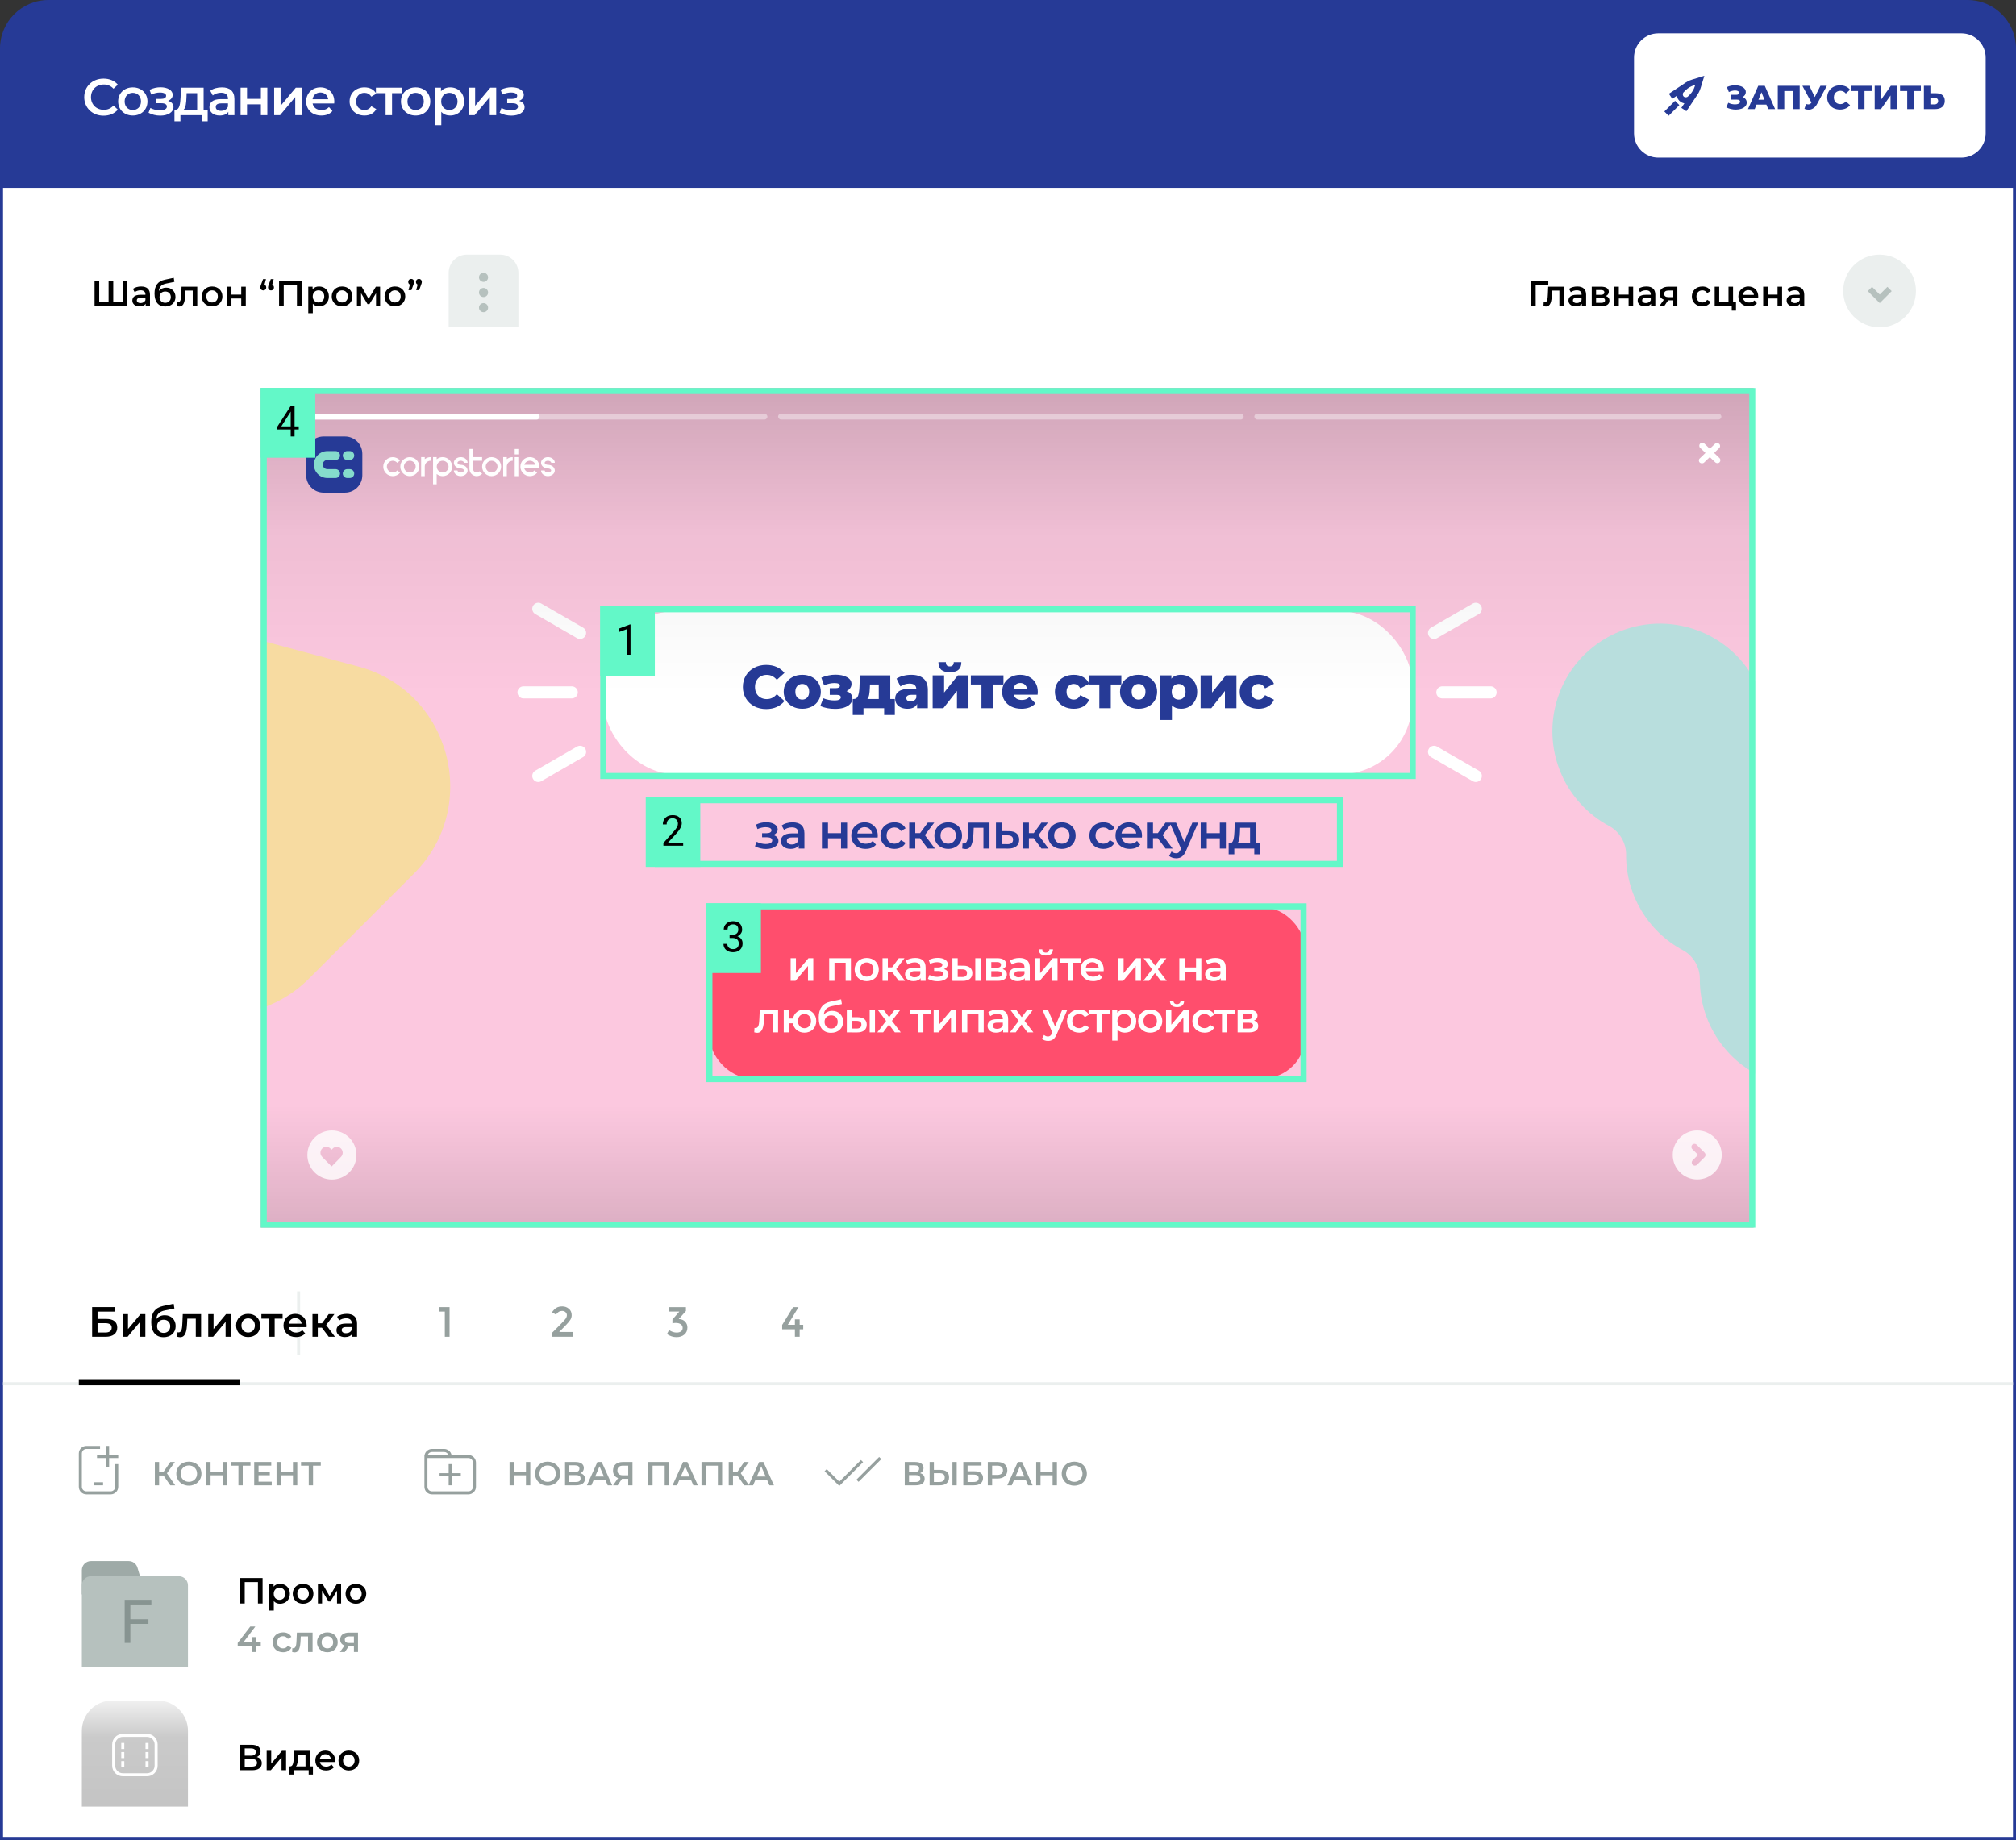 <?xml version="1.0" encoding="UTF-8"?> <svg xmlns="http://www.w3.org/2000/svg" width="665" height="607" viewBox="0 0 665 607" fill="none"><rect x="0" y="0" width="665" height="607" fill="#333333" stroke="none"/> <path d="M664.5 606.5V22.5H0.5V606.5H664.5Z" fill="white" stroke="#263A96"></path> <path d="M0 16C0 7.163 7.163 0 16 0H649C657.837 0 665 7.163 665 16V62H0V16Z" fill="#263A96"></path> <path d="M34.14 38.17C36.095 38.17 37.761 37.473 38.866 36.181L37.438 34.821C36.571 35.773 35.5 36.232 34.259 36.232C31.794 36.232 30.009 34.498 30.009 32.05C30.009 29.602 31.794 27.868 34.259 27.868C35.5 27.868 36.571 28.327 37.438 29.262L38.866 27.919C37.761 26.627 36.095 25.93 34.157 25.93C30.502 25.93 27.782 28.497 27.782 32.05C27.782 35.603 30.502 38.17 34.14 38.17ZM43.799 38.119C46.621 38.119 48.644 36.181 48.644 33.461C48.644 30.741 46.621 28.82 43.799 28.82C41.011 28.82 38.971 30.741 38.971 33.461C38.971 36.181 41.011 38.119 43.799 38.119ZM43.799 36.3C42.269 36.3 41.113 35.195 41.113 33.461C41.113 31.727 42.269 30.622 43.799 30.622C45.346 30.622 46.502 31.727 46.502 33.461C46.502 35.195 45.346 36.3 43.799 36.3ZM55.438 33.274C56.373 32.9 56.968 32.169 56.968 31.285C56.968 29.789 55.268 28.786 52.939 28.786C51.749 28.786 50.576 29.041 49.335 29.619L49.879 31.183C50.882 30.741 51.834 30.52 52.752 30.52C54.027 30.52 54.792 30.928 54.792 31.591C54.792 32.254 54.163 32.628 53.092 32.628H51.494V34.056H53.262C54.401 34.056 55.047 34.447 55.047 35.161C55.047 35.943 54.18 36.402 52.769 36.402C51.647 36.402 50.491 36.113 49.607 35.62L48.995 37.201C50.083 37.813 51.477 38.153 52.871 38.153C55.404 38.153 57.223 37.014 57.223 35.331C57.223 34.328 56.56 33.597 55.438 33.274ZM67.164 36.198V28.922H59.684L59.565 32.033C59.463 34.158 59.242 36.147 57.967 36.198H57.542V40.023H59.514V38H66.518V40.023H68.507V36.198H67.164ZM61.503 32.186L61.554 30.724H65.039V36.198H60.568C61.299 35.501 61.435 33.886 61.503 32.186ZM73.193 28.82C71.731 28.82 70.32 29.194 69.351 29.942L70.184 31.489C70.864 30.928 71.918 30.588 72.938 30.588C74.451 30.588 75.199 31.319 75.199 32.56V32.696H72.853C70.099 32.696 69.079 33.886 69.079 35.399C69.079 36.98 70.388 38.119 72.462 38.119C73.822 38.119 74.808 37.677 75.318 36.895V38H77.324V32.679C77.324 30.061 75.811 28.82 73.193 28.82ZM72.904 36.572C71.816 36.572 71.17 36.079 71.17 35.314C71.17 34.651 71.561 34.107 73.006 34.107H75.199V35.161C74.842 36.096 73.941 36.572 72.904 36.572ZM79.358 38H81.483V34.413H86.056V38H88.181V28.922H86.056V32.611H81.483V28.922H79.358V38ZM90.434 38H92.389L97.387 32.016V38H99.512V28.922H97.574L92.559 34.906V28.922H90.434V38ZM110.276 33.512C110.276 30.673 108.338 28.82 105.686 28.82C102.983 28.82 100.994 30.758 100.994 33.461C100.994 36.164 102.966 38.119 106.009 38.119C107.573 38.119 108.848 37.609 109.664 36.64L108.525 35.331C107.879 35.994 107.08 36.317 106.06 36.317C104.479 36.317 103.374 35.467 103.119 34.141H110.242C110.259 33.937 110.276 33.682 110.276 33.512ZM105.686 30.52C107.08 30.52 108.083 31.421 108.253 32.73H103.102C103.306 31.404 104.309 30.52 105.686 30.52ZM120.239 38.119C122.007 38.119 123.418 37.354 124.115 35.994L122.483 35.042C121.939 35.909 121.123 36.3 120.222 36.3C118.658 36.3 117.468 35.229 117.468 33.461C117.468 31.71 118.658 30.622 120.222 30.622C121.123 30.622 121.939 31.013 122.483 31.88L124.115 30.928C123.418 29.551 122.007 28.82 120.239 28.82C117.366 28.82 115.326 30.741 115.326 33.461C115.326 36.181 117.366 38.119 120.239 38.119ZM132.499 28.922H123.999V30.724H127.195V38H129.32V30.724H132.499V28.922ZM137.093 38.119C139.915 38.119 141.938 36.181 141.938 33.461C141.938 30.741 139.915 28.82 137.093 28.82C134.305 28.82 132.265 30.741 132.265 33.461C132.265 36.181 134.305 38.119 137.093 38.119ZM137.093 36.3C135.563 36.3 134.407 35.195 134.407 33.461C134.407 31.727 135.563 30.622 137.093 30.622C138.64 30.622 139.796 31.727 139.796 33.461C139.796 35.195 138.64 36.3 137.093 36.3ZM148.474 28.82C147.233 28.82 146.179 29.245 145.465 30.112V28.922H143.442V41.298H145.567V36.895C146.298 37.728 147.318 38.119 148.474 38.119C151.126 38.119 153.081 36.283 153.081 33.461C153.081 30.656 151.126 28.82 148.474 28.82ZM148.236 36.3C146.706 36.3 145.533 35.195 145.533 33.461C145.533 31.727 146.706 30.622 148.236 30.622C149.766 30.622 150.922 31.727 150.922 33.461C150.922 35.195 149.766 36.3 148.236 36.3ZM154.601 38H156.556L161.554 32.016V38H163.679V28.922H161.741L156.726 34.906V28.922H154.601V38ZM171.25 33.274C172.185 32.9 172.78 32.169 172.78 31.285C172.78 29.789 171.08 28.786 168.751 28.786C167.561 28.786 166.388 29.041 165.147 29.619L165.691 31.183C166.694 30.741 167.646 30.52 168.564 30.52C169.839 30.52 170.604 30.928 170.604 31.591C170.604 32.254 169.975 32.628 168.904 32.628H167.306V34.056H169.074C170.213 34.056 170.859 34.447 170.859 35.161C170.859 35.943 169.992 36.402 168.581 36.402C167.459 36.402 166.303 36.113 165.419 35.62L164.807 37.201C165.895 37.813 167.289 38.153 168.683 38.153C171.216 38.153 173.035 37.014 173.035 35.331C173.035 34.328 172.372 33.597 171.25 33.274Z" fill="white"></path> <path d="M510.732 92.6H505.032V101H506.568L506.556 93.92H510.72L510.732 92.6ZM510.691 94.592L510.583 97.064C510.511 98.396 510.475 99.764 509.491 99.764C509.407 99.764 509.311 99.752 509.203 99.728L509.131 100.988C509.443 101.072 509.719 101.12 509.959 101.12C511.471 101.12 511.807 99.416 511.915 97.136L511.975 95.864H514.375V101H515.875V94.592H510.691ZM520.283 94.52C519.251 94.52 518.255 94.784 517.571 95.312L518.159 96.404C518.639 96.008 519.383 95.768 520.103 95.768C521.171 95.768 521.699 96.284 521.699 97.16V97.256H520.043C518.099 97.256 517.379 98.096 517.379 99.164C517.379 100.28 518.303 101.084 519.767 101.084C520.727 101.084 521.423 100.772 521.783 100.22V101H523.199V97.244C523.199 95.396 522.131 94.52 520.283 94.52ZM520.079 99.992C519.311 99.992 518.855 99.644 518.855 99.104C518.855 98.636 519.131 98.252 520.151 98.252H521.699V98.996C521.447 99.656 520.811 99.992 520.079 99.992ZM529.699 97.664C530.311 97.4 530.683 96.908 530.683 96.248C530.683 95.192 529.747 94.592 528.187 94.592H525.055V101H528.319C530.047 101 530.887 100.328 530.887 99.2C530.887 98.42 530.491 97.904 529.699 97.664ZM526.483 95.684H528.055C528.823 95.684 529.219 95.936 529.219 96.464C529.219 96.992 528.823 97.268 528.055 97.268H526.483V95.684ZM528.199 99.908H526.483V98.264H528.247C529.063 98.264 529.435 98.54 529.435 99.104C529.435 99.656 529.003 99.908 528.199 99.908ZM532.485 101H533.985V98.468H537.213V101H538.713V94.592H537.213V97.196H533.985V94.592H532.485V101ZM543.111 94.52C542.079 94.52 541.083 94.784 540.399 95.312L540.987 96.404C541.467 96.008 542.211 95.768 542.931 95.768C543.999 95.768 544.527 96.284 544.527 97.16V97.256H542.871C540.927 97.256 540.207 98.096 540.207 99.164C540.207 100.28 541.131 101.084 542.595 101.084C543.555 101.084 544.251 100.772 544.611 100.22V101H546.027V97.244C546.027 95.396 544.959 94.52 543.111 94.52ZM542.907 99.992C542.139 99.992 541.683 99.644 541.683 99.104C541.683 98.636 541.959 98.252 542.979 98.252H544.527V98.996C544.275 99.656 543.639 99.992 542.907 99.992ZM550.355 94.592C548.567 94.592 547.427 95.396 547.427 96.896C547.427 97.88 547.943 98.552 548.855 98.864L547.343 101H548.951L550.259 99.068H551.951V101H553.295V94.592H550.355ZM550.403 95.852H551.951V98.024H550.355C549.431 98.024 548.951 97.688 548.951 96.944C548.951 96.176 549.479 95.852 550.403 95.852ZM561.545 101.084C562.793 101.084 563.789 100.544 564.281 99.584L563.129 98.912C562.745 99.524 562.169 99.8 561.533 99.8C560.429 99.8 559.589 99.044 559.589 97.796C559.589 96.56 560.429 95.792 561.533 95.792C562.169 95.792 562.745 96.068 563.129 96.68L564.281 96.008C563.789 95.036 562.793 94.52 561.545 94.52C559.517 94.52 558.077 95.876 558.077 97.796C558.077 99.716 559.517 101.084 561.545 101.084ZM571.662 99.728V94.592H570.162V99.728H567.102V94.592H565.602V101H571.23V102.476H572.634V99.728H571.662ZM579.969 97.832C579.969 95.828 578.601 94.52 576.729 94.52C574.821 94.52 573.417 95.888 573.417 97.796C573.417 99.704 574.809 101.084 576.957 101.084C578.061 101.084 578.961 100.724 579.537 100.04L578.733 99.116C578.277 99.584 577.713 99.812 576.993 99.812C575.877 99.812 575.097 99.212 574.917 98.276H579.945C579.957 98.132 579.969 97.952 579.969 97.832ZM576.729 95.72C577.713 95.72 578.421 96.356 578.541 97.28H574.905C575.049 96.344 575.757 95.72 576.729 95.72ZM581.61 101H583.11V98.468H586.338V101H587.838V94.592H586.338V97.196H583.11V94.592H581.61V101ZM592.236 94.52C591.204 94.52 590.208 94.784 589.524 95.312L590.112 96.404C590.592 96.008 591.336 95.768 592.056 95.768C593.124 95.768 593.652 96.284 593.652 97.16V97.256H591.996C590.052 97.256 589.332 98.096 589.332 99.164C589.332 100.28 590.256 101.084 591.72 101.084C592.68 101.084 593.376 100.772 593.736 100.22V101H595.152V97.244C595.152 95.396 594.084 94.52 592.236 94.52ZM592.032 99.992C591.264 99.992 590.808 99.644 590.808 99.104C590.808 98.636 591.084 98.252 592.104 98.252H593.652V98.996C593.4 99.656 592.764 99.992 592.032 99.992Z" fill="black"></path> <circle cx="620" cy="96" r="12" transform="rotate(-180 620 96)" fill="#EBEFEE"></circle> <path d="M620.051 100L616.102 96.051L617.516 94.637L620.051 97.172L622.586 94.637L624 96.051L620.051 100Z" fill="#B6C1BE"></path> <path d="M40.44 92.6V99.68H37.356V92.6H35.82V99.68H32.724V92.6H31.188V101H41.976V92.6H40.44ZM46.556 94.52C45.524 94.52 44.528 94.784 43.844 95.312L44.432 96.404C44.912 96.008 45.656 95.768 46.376 95.768C47.444 95.768 47.972 96.284 47.972 97.16V97.256H46.316C44.372 97.256 43.652 98.096 43.652 99.164C43.652 100.28 44.576 101.084 46.04 101.084C47 101.084 47.696 100.772 48.056 100.22V101H49.472V97.244C49.472 95.396 48.404 94.52 46.556 94.52ZM46.352 99.992C45.584 99.992 45.128 99.644 45.128 99.104C45.128 98.636 45.404 98.252 46.424 98.252H47.972V98.996C47.72 99.656 47.084 99.992 46.352 99.992ZM54.796 94.904C53.812 94.904 52.972 95.3 52.408 95.984C52.54 94.592 53.272 93.872 54.82 93.548L57.52 92.996L57.304 91.652L54.328 92.288C52.048 92.768 50.968 94.268 50.968 96.836C50.968 99.632 52.264 101.12 54.46 101.12C56.476 101.12 57.88 99.86 57.88 97.976C57.88 96.164 56.632 94.904 54.796 94.904ZM54.496 99.908C53.392 99.908 52.624 99.128 52.624 98.012C52.624 96.896 53.38 96.176 54.496 96.176C55.6 96.176 56.344 96.896 56.344 98.012C56.344 99.116 55.6 99.908 54.496 99.908ZM59.886 94.592L59.778 97.064C59.706 98.396 59.67 99.764 58.686 99.764C58.602 99.764 58.506 99.752 58.398 99.728L58.326 100.988C58.638 101.072 58.914 101.12 59.154 101.12C60.666 101.12 61.002 99.416 61.11 97.136L61.17 95.864H63.57V101H65.07V94.592H59.886ZM69.946 101.084C71.938 101.084 73.366 99.716 73.366 97.796C73.366 95.876 71.938 94.52 69.946 94.52C67.978 94.52 66.538 95.876 66.538 97.796C66.538 99.716 67.978 101.084 69.946 101.084ZM69.946 99.8C68.866 99.8 68.05 99.02 68.05 97.796C68.05 96.572 68.866 95.792 69.946 95.792C71.038 95.792 71.854 96.572 71.854 97.796C71.854 99.02 71.038 99.8 69.946 99.8ZM74.848 101H76.348V98.468H79.576V101H81.076V94.592H79.576V97.196H76.348V94.592H74.848V101ZM87.254 93.932L87.734 92.096H86.775L86.138 93.8C85.922 94.352 85.874 94.556 85.874 94.832C85.874 95.408 86.282 95.816 86.859 95.816C87.398 95.816 87.819 95.42 87.819 94.832C87.819 94.388 87.603 94.076 87.254 93.932ZM89.799 93.932L90.278 92.096H89.319L88.683 93.8C88.466 94.352 88.418 94.556 88.418 94.832C88.418 95.408 88.826 95.816 89.403 95.816C89.942 95.816 90.362 95.42 90.362 94.832C90.362 94.388 90.147 94.076 89.799 93.932ZM92.055 92.6V101H93.591V93.92H97.947V101H99.483V92.6H92.055ZM105.236 94.52C104.36 94.52 103.616 94.82 103.112 95.432V94.592H101.684V103.328H103.184V100.22C103.7 100.808 104.42 101.084 105.236 101.084C107.108 101.084 108.488 99.788 108.488 97.796C108.488 95.816 107.108 94.52 105.236 94.52ZM105.068 99.8C103.988 99.8 103.16 99.02 103.16 97.796C103.16 96.572 103.988 95.792 105.068 95.792C106.148 95.792 106.964 96.572 106.964 97.796C106.964 99.02 106.148 99.8 105.068 99.8ZM112.837 101.084C114.829 101.084 116.257 99.716 116.257 97.796C116.257 95.876 114.829 94.52 112.837 94.52C110.869 94.52 109.429 95.876 109.429 97.796C109.429 99.716 110.869 101.084 112.837 101.084ZM112.837 99.8C111.757 99.8 110.941 99.02 110.941 97.796C110.941 96.572 111.757 95.792 112.837 95.792C113.929 95.792 114.745 96.572 114.745 97.796C114.745 99.02 113.929 99.8 112.837 99.8ZM125.394 101L125.382 94.592H123.978L121.59 98.6L119.31 94.592H117.738V101H119.106V96.74L121.23 100.328H121.878L124.038 96.752V101H125.394ZM130.262 101.084C132.254 101.084 133.682 99.716 133.682 97.796C133.682 95.876 132.254 94.52 130.262 94.52C128.294 94.52 126.854 95.876 126.854 97.796C126.854 99.716 128.294 101.084 130.262 101.084ZM130.262 99.8C129.182 99.8 128.366 99.02 128.366 97.796C128.366 96.572 129.182 95.792 130.262 95.792C131.354 95.792 132.17 96.572 132.17 97.796C132.17 99.02 131.354 99.8 130.262 99.8ZM135.632 92.012C135.08 92.012 134.66 92.408 134.66 92.996C134.66 93.44 134.888 93.752 135.224 93.884L134.744 95.732H135.716L136.34 94.028C136.556 93.476 136.604 93.272 136.604 92.996C136.604 92.42 136.196 92.012 135.632 92.012ZM138.176 92.012C137.624 92.012 137.204 92.408 137.204 92.996C137.204 93.44 137.432 93.752 137.768 93.884L137.288 95.732H138.26L138.884 94.028C139.1 93.476 139.148 93.272 139.148 92.996C139.148 92.42 138.74 92.012 138.176 92.012Z" fill="black"></path> <path d="M148 90C148 86.686 150.686 84 154 84H165C168.314 84 171 86.686 171 90V108H148V90Z" fill="#EBEFEE"></path> <path d="M161 91.5C161 92.328 160.328 93 159.5 93C158.672 93 158 92.328 158 91.5C158 90.672 158.672 90 159.5 90C160.328 90 161 90.672 161 91.5Z" fill="#B6C1BE"></path> <path d="M161 96.5C161 97.328 160.328 98 159.5 98C158.672 98 158 97.328 158 96.5C158 95.672 158.672 95 159.5 95C160.328 95 161 95.672 161 96.5Z" fill="#B6C1BE"></path> <path d="M159.5 103C160.328 103 161 102.328 161 101.5C161 100.672 160.328 100 159.5 100C158.672 100 158 100.672 158 101.5C158 102.328 158.672 103 159.5 103Z" fill="#B6C1BE"></path> <path d="M1 456.5H664" stroke="#EBEFEE" stroke-linejoin="round"></path> <path d="M98.5 426L98.5 447" stroke="#EBEFEE" stroke-linejoin="round"></path> <path d="M30.386 441H34.796C37.274 441 38.674 439.908 38.674 437.962C38.674 436.114 37.428 435.106 35.076 435.106H32.178V432.698H38.016V431.2H30.386V441ZM32.178 439.6V436.506H34.698C36.126 436.506 36.84 436.996 36.84 438.018C36.84 439.054 36.098 439.6 34.698 439.6H32.178ZM40.471 441H42.081L46.197 436.072V441H47.947V433.524H46.351L42.221 438.452V433.524H40.471V441ZM54.347 433.888C53.199 433.888 52.219 434.35 51.561 435.148C51.715 433.524 52.569 432.684 54.375 432.306L57.525 431.662L57.273 430.094L53.801 430.836C51.141 431.396 49.881 433.146 49.881 436.142C49.881 439.404 51.393 441.14 53.955 441.14C56.307 441.14 57.945 439.67 57.945 437.472C57.945 435.358 56.489 433.888 54.347 433.888ZM53.997 439.726C52.709 439.726 51.813 438.816 51.813 437.514C51.813 436.212 52.695 435.372 53.997 435.372C55.285 435.372 56.153 436.212 56.153 437.514C56.153 438.802 55.285 439.726 53.997 439.726ZM60.285 433.524L60.159 436.408C60.075 437.962 60.033 439.558 58.885 439.558C58.787 439.558 58.675 439.544 58.549 439.516L58.465 440.986C58.829 441.084 59.151 441.14 59.431 441.14C61.195 441.14 61.587 439.152 61.713 436.492L61.783 435.008H64.583V441H66.333V433.524H60.285ZM68.69 441H70.3L74.416 436.072V441H76.166V433.524H74.57L70.44 438.452V433.524H68.69V441ZM81.852 441.098C84.176 441.098 85.842 439.502 85.842 437.262C85.842 435.022 84.176 433.44 81.852 433.44C79.556 433.44 77.876 435.022 77.876 437.262C77.876 439.502 79.556 441.098 81.852 441.098ZM81.852 439.6C80.592 439.6 79.64 438.69 79.64 437.262C79.64 435.834 80.592 434.924 81.852 434.924C83.126 434.924 84.078 435.834 84.078 437.262C84.078 438.69 83.126 439.6 81.852 439.6ZM93.219 433.524H86.219V435.008H88.851V441H90.601V435.008H93.219V433.524ZM101.16 437.304C101.16 434.966 99.564 433.44 97.38 433.44C95.154 433.44 93.516 435.036 93.516 437.262C93.516 439.488 95.14 441.098 97.646 441.098C98.934 441.098 99.984 440.678 100.656 439.88L99.718 438.802C99.186 439.348 98.528 439.614 97.688 439.614C96.386 439.614 95.476 438.914 95.266 437.822H101.132C101.146 437.654 101.16 437.444 101.16 437.304ZM97.38 434.84C98.528 434.84 99.354 435.582 99.494 436.66H95.252C95.42 435.568 96.246 434.84 97.38 434.84ZM108.436 441H110.494L107.596 437.122L110.312 433.524H108.436L106.224 436.548H104.824V433.524H103.074V441H104.824V438.004H106.182L108.436 441ZM114.378 433.44C113.174 433.44 112.012 433.748 111.214 434.364L111.9 435.638C112.46 435.176 113.328 434.896 114.168 434.896C115.414 434.896 116.03 435.498 116.03 436.52V436.632H114.098C111.83 436.632 110.99 437.612 110.99 438.858C110.99 440.16 112.068 441.098 113.776 441.098C114.896 441.098 115.708 440.734 116.128 440.09V441H117.78V436.618C117.78 434.462 116.534 433.44 114.378 433.44ZM114.14 439.824C113.244 439.824 112.712 439.418 112.712 438.788C112.712 438.242 113.034 437.794 114.224 437.794H116.03V438.662C115.736 439.432 114.994 439.824 114.14 439.824Z" fill="black"></path> <path d="M144.74 431.214H148.296V441H146.728V432.684H144.74V431.214Z" fill="#96A09E"></path> <path d="M185.158 436.618C185.821 435.946 186.292 435.419 186.572 435.036C186.852 434.653 186.992 434.266 186.992 433.874C186.992 433.482 186.843 433.151 186.544 432.88C186.245 432.6 185.867 432.46 185.41 432.46C184.607 432.46 183.94 432.871 183.408 433.692L182.078 432.922C182.507 432.278 182.979 431.793 183.492 431.466C184.015 431.139 184.682 430.976 185.494 430.976C186.315 430.976 187.034 431.237 187.65 431.76C188.266 432.273 188.574 432.978 188.574 433.874C188.574 434.378 188.443 434.859 188.182 435.316C187.921 435.773 187.44 436.361 186.74 437.08L184.444 439.418H188.882V441H182.19V439.6L185.158 436.618Z" fill="#96A09E"></path> <path d="M220.531 432.684V431.214H226.257V432.502L223.891 435.148C224.787 435.176 225.487 435.461 225.991 436.002C226.495 436.534 226.747 437.173 226.747 437.92C226.747 438.919 226.406 439.703 225.725 440.272C225.053 440.841 224.185 441.126 223.121 441.126C222.057 441.126 221.016 440.785 219.999 440.104L220.699 438.774C221.502 439.334 222.342 439.614 223.219 439.614C223.788 439.614 224.255 439.483 224.619 439.222C224.992 438.951 225.179 438.569 225.179 438.074C225.179 437.57 224.974 437.169 224.563 436.87C224.152 436.571 223.583 436.422 222.855 436.422C222.491 436.422 222.141 436.473 221.805 436.576V435.316L224.073 432.684H220.531Z" fill="#96A09E"></path> <path d="M262.212 437.038V435.246H263.78V437.038H264.956V438.536H263.78V441H262.212V438.536H258.012V437.08L261.61 431.214H263.416L259.874 437.038H262.212Z" fill="#96A09E"></path> <path d="M26 456H79" stroke="black" stroke-width="2" stroke-linejoin="round"></path> <path d="M27 571C27 565.477 31.477 561 37 561H52C57.523 561 62 565.477 62 571V596H27V571Z" fill="url(#paint0_linear_876_4720)"></path> <path d="M48 575V577H49V575H48Z" fill="white"></path> <path d="M48 580V578H49V580H48Z" fill="white"></path> <path d="M41 575H40V577H41V575Z" fill="white"></path> <path d="M40 578H41V580H40V578Z" fill="white"></path> <path d="M48 581V583H49V581H48Z" fill="white"></path> <path d="M40 581H41V583H40V581Z" fill="white"></path> <path fill-rule="evenodd" clip-rule="evenodd" d="M48.5 586H40.5C38.57 586 37 584.43 37 582.5V575.5C37 573.57 38.57 572 40.5 572H48.5C50.43 572 52 573.57 52 575.5V582.5C52 584.43 50.43 586 48.5 586ZM40.5 573C39.122 573 38 574.122 38 575.5V582.5C38 583.879 39.122 585 40.5 585H48.5C49.879 585 51 583.879 51 582.5V575.5C51 574.122 49.879 573 48.5 573H40.5Z" fill="white"></path> <path d="M84.708 579.632C85.488 579.296 85.944 578.66 85.944 577.76C85.944 576.368 84.816 575.6 82.944 575.6H79.188V584H83.172C85.26 584 86.352 583.124 86.352 581.672C86.352 580.616 85.764 579.92 84.708 579.632ZM80.724 576.8H82.812C83.82 576.8 84.36 577.208 84.36 578C84.36 578.78 83.82 579.188 82.812 579.188H80.724V576.8ZM83.124 582.8H80.724V580.328H83.124C84.204 580.328 84.78 580.712 84.78 581.552C84.78 582.392 84.204 582.8 83.124 582.8ZM87.961 584H89.341L92.869 579.776V584H94.369V577.592H93.001L89.461 581.816V577.592H87.961V584ZM102.279 582.728V577.592H96.999L96.915 579.788C96.843 581.288 96.687 582.692 95.787 582.728H95.487V585.428H96.879V584H101.823V585.428H103.227V582.728H102.279ZM98.283 579.896L98.319 578.864H100.779V582.728H97.623C98.139 582.236 98.235 581.096 98.283 579.896ZM110.567 580.832C110.567 578.828 109.199 577.52 107.327 577.52C105.419 577.52 104.015 578.888 104.015 580.796C104.015 582.704 105.407 584.084 107.555 584.084C108.659 584.084 109.559 583.724 110.135 583.04L109.331 582.116C108.875 582.584 108.311 582.812 107.591 582.812C106.475 582.812 105.695 582.212 105.515 581.276H110.543C110.555 581.132 110.567 580.952 110.567 580.832ZM107.327 578.72C108.311 578.72 109.019 579.356 109.139 580.28H105.503C105.647 579.344 106.355 578.72 107.327 578.72ZM115.063 584.084C117.055 584.084 118.483 582.716 118.483 580.796C118.483 578.876 117.055 577.52 115.063 577.52C113.095 577.52 111.655 578.876 111.655 580.796C111.655 582.716 113.095 584.084 115.063 584.084ZM115.063 582.8C113.983 582.8 113.167 582.02 113.167 580.796C113.167 579.572 113.983 578.792 115.063 578.792C116.155 578.792 116.971 579.572 116.971 580.796C116.971 582.02 116.155 582.8 115.063 582.8Z" fill="black"></path> <path d="M173.49 482.3V485.479H169.508V482.3H168.078V490H169.508V486.7H173.49V490H174.92V482.3H173.49ZM180.644 490.11C183.031 490.11 184.791 488.438 184.791 486.15C184.791 483.862 183.031 482.19 180.644 482.19C178.257 482.19 176.497 483.873 176.497 486.15C176.497 488.427 178.257 490.11 180.644 490.11ZM180.644 488.856C179.093 488.856 177.938 487.723 177.938 486.15C177.938 484.577 179.093 483.444 180.644 483.444C182.195 483.444 183.35 484.577 183.35 486.15C183.35 487.723 182.195 488.856 180.644 488.856ZM191.443 485.996C192.158 485.688 192.576 485.105 192.576 484.28C192.576 483.004 191.542 482.3 189.826 482.3H186.383V490H190.035C191.949 490 192.95 489.197 192.95 487.866C192.95 486.898 192.411 486.26 191.443 485.996ZM187.791 483.4H189.705C190.629 483.4 191.124 483.774 191.124 484.5C191.124 485.215 190.629 485.589 189.705 485.589H187.791V483.4ZM189.991 488.9H187.791V486.634H189.991C190.981 486.634 191.509 486.986 191.509 487.756C191.509 488.526 190.981 488.9 189.991 488.9ZM200.453 490H201.949L198.473 482.3H197.065L193.6 490H195.074L195.833 488.218H199.683L200.453 490ZM196.317 487.096L197.758 483.73L199.21 487.096H196.317ZM205.427 482.3C203.469 482.3 202.204 483.345 202.204 485.127C202.204 486.359 202.809 487.228 203.876 487.624L202.226 490H203.733L205.163 487.855H205.317H207.22V490H208.628V482.3H205.427ZM205.471 483.51H207.22V486.689H205.416C204.261 486.689 203.656 486.117 203.656 485.105C203.656 484.049 204.305 483.51 205.471 483.51ZM213.851 482.3V490H215.259V483.51H219.252V490H220.66V482.3H213.851ZM228.705 490H230.201L226.725 482.3H225.317L221.852 490H223.326L224.085 488.218H227.935L228.705 490ZM224.569 487.096L226.01 483.73L227.462 487.096H224.569ZM231.393 482.3V490H232.801V483.51H236.794V490H238.202V482.3H231.393ZM245.466 490H247.083L244.355 486.029L246.984 482.3H245.466L243.255 485.523H241.781V482.3H240.373V490H241.781V486.755H243.211L245.466 490ZM253.799 490H255.295L251.819 482.3H250.411L246.946 490H248.42L249.179 488.218H253.029L253.799 490ZM249.663 487.096L251.104 483.73L252.556 487.096H249.663Z" fill="#96A09E"></path> <path d="M148 486V483H149V486H152V487H149V490H148V487H145V486H148Z" fill="#96A09E"></path> <path fill-rule="evenodd" clip-rule="evenodd" d="M140.05 480C140.282 478.859 141.291 478 142.5 478H146.5C147.709 478 148.718 478.859 148.95 480H154.5C155.881 480 157 481.119 157 482.5V490.5C157 491.881 155.881 493 154.5 493H142.5C141.119 493 140 491.881 140 490.5V480H140.05ZM141.085 480C141.291 479.417 141.847 479 142.5 479H146.5C147.153 479 147.709 479.417 147.915 480H141.085ZM141 490.5V481H154.5C155.328 481 156 481.672 156 482.5V490.5C156 491.328 155.328 492 154.5 492H142.5C141.672 492 141 491.328 141 490.5Z" fill="#96A09E"></path> <path d="M283.207 488.854L290.707 481.354L290 480.646L282.5 488.146L283.207 488.854Z" fill="#96A09E"></path> <path d="M276.854 490.207L284.707 482.354L284 481.646L276.854 488.793L272.707 484.646L272 485.354L276.854 490.207Z" fill="#96A09E"></path> <path d="M303.503 485.996C304.218 485.688 304.636 485.105 304.636 484.28C304.636 483.004 303.602 482.3 301.886 482.3H298.443V490H302.095C304.009 490 305.01 489.197 305.01 487.866C305.01 486.898 304.471 486.26 303.503 485.996ZM299.851 483.4H301.765C302.689 483.4 303.184 483.774 303.184 484.5C303.184 485.215 302.689 485.589 301.765 485.589H299.851V483.4ZM302.051 488.9H299.851V486.634H302.051C303.041 486.634 303.569 486.986 303.569 487.756C303.569 488.526 303.041 488.9 302.051 488.9ZM310.192 484.907H308.058V482.3H306.65V490H309.961C311.908 490 313.063 489.098 313.063 487.371C313.063 485.732 312.029 484.907 310.192 484.907ZM314.174 490H315.582V482.3H314.174V490ZM309.895 488.9H308.058V485.996H309.895C311.006 485.996 311.633 486.425 311.633 487.393C311.633 488.383 310.995 488.9 309.895 488.9ZM317.757 490H321.222C323.169 490 324.269 489.142 324.269 487.613C324.269 486.161 323.29 485.369 321.442 485.369H319.165V483.477H323.752V482.3H317.757V490ZM319.165 488.9V486.469H321.145C322.267 486.469 322.828 486.854 322.828 487.657C322.828 488.471 322.245 488.9 321.145 488.9H319.165ZM329.003 482.3H325.835V490H327.265V487.778H329.003C331.027 487.778 332.281 486.733 332.281 485.039C332.281 483.334 331.027 482.3 329.003 482.3ZM328.937 486.568H327.265V483.51H328.937C330.191 483.51 330.84 484.071 330.84 485.039C330.84 486.007 330.191 486.568 328.937 486.568ZM339.121 490H340.617L337.141 482.3H335.733L332.268 490H333.742L334.501 488.218H338.351L339.121 490ZM334.985 487.096L336.426 483.73L337.878 487.096H334.985ZM347.21 482.3V485.479H343.228V482.3H341.798V490H343.228V486.7H347.21V490H348.64V482.3H347.21ZM354.364 490.11C356.751 490.11 358.511 488.438 358.511 486.15C358.511 483.862 356.751 482.19 354.364 482.19C351.977 482.19 350.217 483.873 350.217 486.15C350.217 488.427 351.977 490.11 354.364 490.11ZM354.364 488.856C352.813 488.856 351.658 487.723 351.658 486.15C351.658 484.577 352.813 483.444 354.364 483.444C355.915 483.444 357.07 484.577 357.07 486.15C357.07 487.723 355.915 488.856 354.364 488.856Z" fill="#96A09E"></path> <path d="M56.171 490H57.788L55.06 486.029L57.689 482.3H56.171L53.96 485.523H52.486V482.3H51.078V490H52.486V486.755H53.916L56.171 490ZM62.301 490.11C64.688 490.11 66.448 488.438 66.448 486.15C66.448 483.862 64.688 482.19 62.301 482.19C59.914 482.19 58.154 483.873 58.154 486.15C58.154 488.427 59.914 490.11 62.301 490.11ZM62.301 488.856C60.75 488.856 59.595 487.723 59.595 486.15C59.595 484.577 60.75 483.444 62.301 483.444C63.852 483.444 65.007 484.577 65.007 486.15C65.007 487.723 63.852 488.856 62.301 488.856ZM73.441 482.3V485.479H69.459V482.3H68.029V490H69.459V486.7H73.441V490H74.871V482.3H73.441ZM82.619 482.3H76.107V483.51H78.648V490H80.067V483.51H82.619V482.3ZM85.282 488.801V486.678H89V485.501H85.282V483.499H89.473V482.3H83.852V490H89.627V488.801H85.282ZM96.634 482.3V485.479H92.652V482.3H91.222V490H92.652V486.7H96.634V490H98.064V482.3H96.634ZM105.812 482.3H99.299V483.51H101.841V490H103.26V483.51H105.812V482.3Z" fill="#96A09E"></path> <path d="M38 490.5C38 491.327 37.327 492 36.5 492H28.5C27.673 492 27 491.327 27 490.5V479.5C27 478.673 27.673 478 28.5 478H33V477H28.5C27.122 477 26 478.122 26 479.5V490.5C26 491.879 27.122 493 28.5 493H36.5C37.879 493 39 491.879 39 490.5V483H38V490.5Z" fill="#96A09E"></path> <path d="M34 489H31V490H34V489Z" fill="#96A09E"></path> <path d="M36 480V477H35V480H32V481H35V484H36V481H39V480H36Z" fill="#96A09E"></path> <path d="M86.016 541.772H84.528V540.08H83.064V541.772H80.316L84.216 536.6H82.548L78.408 542.012V543.092H83.016V545H84.528V543.092H86.016V541.772ZM93.385 545.084C94.633 545.084 95.629 544.544 96.121 543.584L94.969 542.912C94.585 543.524 94.009 543.8 93.373 543.8C92.269 543.8 91.429 543.044 91.429 541.796C91.429 540.56 92.269 539.792 93.373 539.792C94.009 539.792 94.585 540.068 94.969 540.68L96.121 540.008C95.629 539.036 94.633 538.52 93.385 538.52C91.357 538.52 89.917 539.876 89.917 541.796C89.917 543.716 91.357 545.084 93.385 545.084ZM97.925 538.592L97.817 541.064C97.745 542.396 97.709 543.764 96.725 543.764C96.641 543.764 96.545 543.752 96.437 543.728L96.365 544.988C96.677 545.072 96.953 545.12 97.193 545.12C98.705 545.12 99.041 543.416 99.149 541.136L99.209 539.864H101.609V545H103.109V538.592H97.925ZM107.985 545.084C109.977 545.084 111.405 543.716 111.405 541.796C111.405 539.876 109.977 538.52 107.985 538.52C106.017 538.52 104.577 539.876 104.577 541.796C104.577 543.716 106.017 545.084 107.985 545.084ZM107.985 543.8C106.905 543.8 106.089 543.02 106.089 541.796C106.089 540.572 106.905 539.792 107.985 539.792C109.077 539.792 109.893 540.572 109.893 541.796C109.893 543.02 109.077 543.8 107.985 543.8ZM115.148 538.592C113.36 538.592 112.22 539.396 112.22 540.896C112.22 541.88 112.736 542.552 113.648 542.864L112.136 545H113.744L115.052 543.068H116.744V545H118.088V538.592H115.148ZM115.196 539.852H116.744V542.024H115.148C114.224 542.024 113.744 541.688 113.744 540.944C113.744 540.176 114.272 539.852 115.196 539.852Z" fill="#96A09E"></path> <path d="M79.188 520.6V529H80.724V521.92H85.08V529H86.616V520.6H79.188ZM92.369 522.52C91.493 522.52 90.749 522.82 90.245 523.432V522.592H88.817V531.328H90.317V528.22C90.833 528.808 91.553 529.084 92.369 529.084C94.241 529.084 95.621 527.788 95.621 525.796C95.621 523.816 94.241 522.52 92.369 522.52ZM92.201 527.8C91.121 527.8 90.293 527.02 90.293 525.796C90.293 524.572 91.121 523.792 92.201 523.792C93.281 523.792 94.097 524.572 94.097 525.796C94.097 527.02 93.281 527.8 92.201 527.8ZM99.969 529.084C101.961 529.084 103.389 527.716 103.389 525.796C103.389 523.876 101.961 522.52 99.969 522.52C98.001 522.52 96.561 523.876 96.561 525.796C96.561 527.716 98.001 529.084 99.969 529.084ZM99.969 527.8C98.889 527.8 98.073 527.02 98.073 525.796C98.073 524.572 98.889 523.792 99.969 523.792C101.061 523.792 101.877 524.572 101.877 525.796C101.877 527.02 101.061 527.8 99.969 527.8ZM112.527 529L112.515 522.592H111.111L108.723 526.6L106.443 522.592H104.871V529H106.239V524.74L108.363 528.328H109.011L111.171 524.752V529H112.527ZM117.395 529.084C119.387 529.084 120.815 527.716 120.815 525.796C120.815 523.876 119.387 522.52 117.395 522.52C115.427 522.52 113.987 523.876 113.987 525.796C113.987 527.716 115.427 529.084 117.395 529.084ZM117.395 527.8C116.315 527.8 115.499 527.02 115.499 525.796C115.499 524.572 116.315 523.792 117.395 523.792C118.487 523.792 119.303 524.572 119.303 525.796C119.303 527.02 118.487 527.8 117.395 527.8Z" fill="black"></path> <path d="M27 518C27 516.343 28.343 515 30 515H42.455C43.779 515 44.946 515.867 45.328 517.134L48 526H27V518Z" fill="#9EAAA7"></path> <path d="M27 523C27 521.343 28.343 520 30 520H59C60.657 520 62 521.343 62 523V550H27V523Z" fill="#B6C1BE"></path> <path d="M48.965 535.721H42.998V542H41.123V527.781H49.932V529.324H42.998V534.188H48.965V535.721Z" fill="#879491"></path> <path d="M539 19C539 14.582 542.582 11 547 11H647C651.418 11 655 14.582 655 19V44C655 48.418 651.418 52 647 52H547C542.582 52 539 48.418 539 44V19Z" fill="white"></path> <path fill-rule="evenodd" clip-rule="evenodd" d="M552.532 33.255L549 36.787L550.414 38.201L553.946 34.67L552.532 33.255Z" fill="#263A96"></path> <path fill-rule="evenodd" clip-rule="evenodd" d="M556.272 36.697L559.62 31.673C560.203 30.889 560.66 30.008 560.95 29.065L562.201 25L558.136 26.251C557.188 26.542 556.304 27.002 555.52 27.587L550.504 30.929L551.613 32.593L553.117 31.591C553.211 32.196 553.491 32.778 553.957 33.244C554.411 33.698 554.986 33.989 555.608 34.086L554.608 35.588L556.272 36.697ZM558.724 28.163L559.178 28.023L559.038 28.477C558.732 29.474 558.193 30.392 557.482 31.133L556.785 31.83C556.414 32.201 555.742 32.201 555.371 31.83C554.982 31.44 554.982 30.805 555.371 30.415L556.075 29.712C556.809 29.008 557.727 28.469 558.724 28.163Z" fill="#263A96"></path> <path d="M574.812 31.996C575.237 32.157 575.571 32.399 575.813 32.722C576.055 33.045 576.176 33.415 576.176 33.833C576.176 34.31 576.014 34.724 575.692 35.076C575.369 35.428 574.933 35.699 574.383 35.89C573.833 36.073 573.228 36.165 572.568 36.165C572.047 36.165 571.515 36.103 570.973 35.978C570.437 35.853 569.924 35.666 569.433 35.417L570.082 33.899C570.426 34.075 570.793 34.211 571.182 34.306C571.578 34.394 571.959 34.438 572.326 34.438C572.81 34.438 573.206 34.361 573.514 34.207C573.822 34.046 573.976 33.822 573.976 33.536C573.976 33.309 573.88 33.14 573.69 33.03C573.499 32.92 573.242 32.865 572.92 32.865H570.951V31.27H572.744C573.037 31.27 573.264 31.211 573.426 31.094C573.587 30.977 573.668 30.819 573.668 30.621C573.668 30.372 573.543 30.181 573.294 30.049C573.044 29.91 572.722 29.84 572.326 29.84C572.003 29.84 571.662 29.888 571.303 29.983C570.943 30.071 570.602 30.199 570.28 30.368L569.642 28.718C570.463 28.322 571.365 28.124 572.348 28.124C572.978 28.124 573.561 28.216 574.097 28.399C574.639 28.575 575.068 28.832 575.384 29.169C575.706 29.506 575.868 29.906 575.868 30.368C575.868 30.727 575.772 31.05 575.582 31.336C575.398 31.615 575.142 31.835 574.812 31.996ZM582.666 34.504H579.41L578.805 36H576.583L579.982 28.3H582.127L585.537 36H583.271L582.666 34.504ZM582.028 32.898L581.038 30.434L580.048 32.898H582.028ZM593.647 28.3V36H591.491V30.027H588.565V36H586.42V28.3H593.647ZM602.608 28.3L599.418 34.251C599.08 34.889 598.666 35.373 598.175 35.703C597.691 36.033 597.159 36.198 596.58 36.198C596.154 36.198 595.7 36.103 595.216 35.912L595.733 34.306C596.033 34.394 596.29 34.438 596.503 34.438C596.715 34.438 596.902 34.39 597.064 34.295C597.232 34.2 597.386 34.049 597.526 33.844L594.534 28.3H596.833L598.626 32.018L600.485 28.3H602.608ZM606.95 36.154C606.143 36.154 605.417 35.985 604.772 35.648C604.134 35.303 603.632 34.827 603.265 34.218C602.898 33.609 602.715 32.92 602.715 32.15C602.715 31.38 602.898 30.691 603.265 30.082C603.632 29.473 604.134 29 604.772 28.663C605.417 28.318 606.143 28.146 606.95 28.146C607.654 28.146 608.288 28.271 608.853 28.52C609.418 28.769 609.887 29.129 610.261 29.598L608.875 30.852C608.376 30.251 607.771 29.95 607.06 29.95C606.642 29.95 606.268 30.042 605.938 30.225C605.615 30.408 605.362 30.669 605.179 31.006C605.003 31.336 604.915 31.717 604.915 32.15C604.915 32.583 605.003 32.968 605.179 33.305C605.362 33.635 605.615 33.892 605.938 34.075C606.268 34.258 606.642 34.35 607.06 34.35C607.771 34.35 608.376 34.049 608.875 33.448L610.261 34.702C609.887 35.171 609.418 35.531 608.853 35.78C608.288 36.029 607.654 36.154 606.95 36.154ZM617.384 30.027H615.03V36H612.885V30.027H610.52V28.3H617.384V30.027ZM618.388 28.3H620.533V32.821L623.712 28.3H625.758V36H623.613V31.49L620.445 36H618.388V28.3ZM633.616 30.027H631.262V36H629.117V30.027H626.752V28.3H633.616V30.027ZM638.547 30.753C639.493 30.753 640.223 30.966 640.736 31.391C641.249 31.809 641.506 32.432 641.506 33.261C641.506 34.148 641.22 34.827 640.648 35.296C640.076 35.765 639.28 36 638.261 36H634.62V28.3H636.765V30.753H638.547ZM638.118 34.438C638.485 34.438 638.774 34.339 638.987 34.141C639.207 33.943 639.317 33.664 639.317 33.305C639.317 32.638 638.917 32.304 638.118 32.304H636.765V34.438H638.118Z" fill="#263A96"></path> <path d="M398 162H416V185H398V162Z" fill="#63F8C8"></path> <path d="M410.349 178H403.827V177.091L407.272 173.263C407.783 172.684 408.134 172.215 408.325 171.854C408.521 171.49 408.619 171.114 408.619 170.727C408.619 170.207 408.462 169.781 408.147 169.448C407.833 169.116 407.414 168.949 406.89 168.949C406.261 168.949 405.771 169.129 405.42 169.489C405.074 169.845 404.9 170.341 404.9 170.979H403.636C403.636 170.063 403.93 169.323 404.518 168.758C405.11 168.193 405.901 167.91 406.89 167.91C407.815 167.91 408.546 168.154 409.084 168.642C409.622 169.125 409.891 169.77 409.891 170.576C409.891 171.556 409.266 172.723 408.018 174.076L405.352 176.968H410.349V178Z" fill="black"></path> <path d="M558 163H399V367H558V163Z" stroke="#63F8C8" stroke-width="2"></path> <rect x="86" y="128" width="492.444" height="277" fill="#FCC8DF"></rect> <rect x="233.989" y="299.328" width="196.573" height="56.426" rx="14" fill="#FF4E6D"></rect> <path d="M260.8 323.588H262.41L266.526 318.66V323.588H268.276V316.112H266.68L262.55 321.04V316.112H260.8V323.588ZM273.519 316.112V323.588H275.269V317.596H278.951V323.588H280.687V316.112H273.519ZM285.89 323.686C288.214 323.686 289.88 322.09 289.88 319.85C289.88 317.61 288.214 316.028 285.89 316.028C283.594 316.028 281.914 317.61 281.914 319.85C281.914 322.09 283.594 323.686 285.89 323.686ZM285.89 322.188C284.63 322.188 283.678 321.278 283.678 319.85C283.678 318.422 284.63 317.512 285.89 317.512C287.164 317.512 288.116 318.422 288.116 319.85C288.116 321.278 287.164 322.188 285.89 322.188ZM296.481 323.588H298.539L295.641 319.71L298.357 316.112H296.481L294.269 319.136H292.869V316.112H291.119V323.588H292.869V320.592H294.227L296.481 323.588ZM301.932 316.028C300.728 316.028 299.566 316.336 298.768 316.952L299.454 318.226C300.014 317.764 300.882 317.484 301.722 317.484C302.968 317.484 303.584 318.086 303.584 319.108V319.22H301.652C299.384 319.22 298.544 320.2 298.544 321.446C298.544 322.748 299.622 323.686 301.33 323.686C302.45 323.686 303.262 323.322 303.682 322.678V323.588H305.334V319.206C305.334 317.05 304.088 316.028 301.932 316.028ZM301.694 322.412C300.798 322.412 300.266 322.006 300.266 321.376C300.266 320.83 300.588 320.382 301.778 320.382H303.584V321.25C303.29 322.02 302.548 322.412 301.694 322.412ZM311.38 319.696C312.15 319.388 312.64 318.786 312.64 318.058C312.64 316.826 311.24 316 309.322 316C308.342 316 307.376 316.21 306.354 316.686L306.802 317.974C307.628 317.61 308.412 317.428 309.168 317.428C310.218 317.428 310.848 317.764 310.848 318.31C310.848 318.856 310.33 319.164 309.448 319.164H308.132V320.34H309.588C310.526 320.34 311.058 320.662 311.058 321.25C311.058 321.894 310.344 322.272 309.182 322.272C308.258 322.272 307.306 322.034 306.578 321.628L306.074 322.93C306.97 323.434 308.118 323.714 309.266 323.714C311.352 323.714 312.85 322.776 312.85 321.39C312.85 320.564 312.304 319.962 311.38 319.696ZM317.803 318.576L315.913 318.562V316.112H314.163V323.588L317.551 323.602C319.595 323.616 320.743 322.678 320.743 321.04C320.743 319.486 319.721 318.576 317.803 318.576ZM321.709 323.588H323.459V316.112H321.709V323.588ZM317.397 322.314L315.913 322.3V319.766L317.397 319.78C318.433 319.794 318.979 320.158 318.979 321.012C318.979 321.88 318.419 322.328 317.397 322.314ZM330.739 319.696C331.453 319.388 331.887 318.814 331.887 318.044C331.887 316.812 330.795 316.112 328.975 316.112H325.321V323.588H329.129C331.145 323.588 332.125 322.804 332.125 321.488C332.125 320.578 331.663 319.976 330.739 319.696ZM326.987 317.386H328.821C329.717 317.386 330.179 317.68 330.179 318.296C330.179 318.912 329.717 319.234 328.821 319.234H326.987V317.386ZM328.989 322.314H326.987V320.396H329.045C329.997 320.396 330.431 320.718 330.431 321.376C330.431 322.02 329.927 322.314 328.989 322.314ZM336.285 316.028C335.081 316.028 333.919 316.336 333.121 316.952L333.807 318.226C334.367 317.764 335.235 317.484 336.075 317.484C337.321 317.484 337.937 318.086 337.937 319.108V319.22H336.005C333.737 319.22 332.897 320.2 332.897 321.446C332.897 322.748 333.975 323.686 335.683 323.686C336.803 323.686 337.615 323.322 338.035 322.678V323.588H339.687V319.206C339.687 317.05 338.441 316.028 336.285 316.028ZM336.047 322.412C335.151 322.412 334.619 322.006 334.619 321.376C334.619 320.83 334.941 320.382 336.131 320.382H337.937V321.25C337.643 322.02 336.901 322.412 336.047 322.412ZM344.989 315.23C346.487 315.23 347.313 314.53 347.341 313.172H346.151C346.137 313.844 345.689 314.264 344.975 314.264C344.247 314.264 343.827 313.844 343.813 313.172H342.651C342.665 314.53 343.491 315.23 344.989 315.23ZM341.363 323.588H342.973L347.089 318.66V323.588H348.839V316.112H347.243L343.113 321.04V316.112H341.363V323.588ZM356.625 316.112H349.625V317.596H352.257V323.588H354.007V317.596H356.625V316.112ZM364.076 319.892C364.076 317.554 362.48 316.028 360.296 316.028C358.07 316.028 356.432 317.624 356.432 319.85C356.432 322.076 358.056 323.686 360.562 323.686C361.85 323.686 362.9 323.266 363.572 322.468L362.634 321.39C362.102 321.936 361.444 322.202 360.604 322.202C359.302 322.202 358.392 321.502 358.182 320.41H364.048C364.062 320.242 364.076 320.032 364.076 319.892ZM360.296 317.428C361.444 317.428 362.27 318.17 362.41 319.248H358.168C358.336 318.156 359.162 317.428 360.296 317.428ZM368.879 323.588H370.489L374.605 318.66V323.588H376.355V316.112H374.759L370.629 321.04V316.112H368.879V323.588ZM384.869 323.588L381.943 319.766L384.743 316.112H382.853L381.019 318.562L379.185 316.112H377.239L380.025 319.794L377.113 323.588H379.045L380.977 320.998L382.895 323.588H384.869ZM389.011 323.588H390.761V320.634H394.527V323.588H396.277V316.112H394.527V319.15H390.761V316.112H389.011V323.588ZM400.918 316.028C399.714 316.028 398.552 316.336 397.754 316.952L398.44 318.226C399 317.764 399.868 317.484 400.708 317.484C401.954 317.484 402.57 318.086 402.57 319.108V319.22H400.638C398.37 319.22 397.53 320.2 397.53 321.446C397.53 322.748 398.608 323.686 400.316 323.686C401.436 323.686 402.248 323.322 402.668 322.678V323.588H404.32V319.206C404.32 317.05 403.074 316.028 400.918 316.028ZM400.68 322.412C399.784 322.412 399.252 322.006 399.252 321.376C399.252 320.83 399.574 320.382 400.764 320.382H402.57V321.25C402.276 322.02 401.534 322.412 400.68 322.412ZM250.616 333.112L250.49 335.996C250.406 337.55 250.364 339.146 249.216 339.146C249.118 339.146 249.006 339.132 248.88 339.104L248.796 340.574C249.16 340.672 249.482 340.728 249.762 340.728C251.526 340.728 251.918 338.74 252.044 336.08L252.114 334.596H254.914V340.588H256.664V333.112H250.616ZM265.363 333.028C263.417 333.028 261.919 334.218 261.569 336.01H260.281V333.112H258.531V340.588H260.281V337.592H261.541C261.863 339.44 263.375 340.686 265.363 340.686C267.617 340.686 269.255 339.09 269.255 336.85C269.255 334.596 267.617 333.028 265.363 333.028ZM265.363 339.202C264.145 339.202 263.221 338.292 263.221 336.85C263.221 335.408 264.145 334.512 265.363 334.512C266.581 334.512 267.519 335.408 267.519 336.85C267.519 338.292 266.581 339.202 265.363 339.202ZM274.529 333.476C273.381 333.476 272.401 333.938 271.743 334.736C271.897 333.112 272.751 332.272 274.557 331.894L277.707 331.25L277.455 329.682L273.983 330.424C271.323 330.984 270.063 332.734 270.063 335.73C270.063 338.992 271.575 340.728 274.137 340.728C276.489 340.728 278.127 339.258 278.127 337.06C278.127 334.946 276.671 333.476 274.529 333.476ZM274.179 339.314C272.891 339.314 271.995 338.404 271.995 337.102C271.995 335.8 272.877 334.96 274.179 334.96C275.467 334.96 276.335 335.8 276.335 337.102C276.335 338.39 275.467 339.314 274.179 339.314ZM282.97 335.576L281.08 335.562V333.112H279.33V340.588L282.718 340.602C284.762 340.616 285.91 339.678 285.91 338.04C285.91 336.486 284.888 335.576 282.97 335.576ZM286.876 340.588H288.626V333.112H286.876V340.588ZM282.564 339.314L281.08 339.3V336.766L282.564 336.78C283.6 336.794 284.146 337.158 284.146 338.012C284.146 338.88 283.586 339.328 282.564 339.314ZM297.139 340.588L294.213 336.766L297.013 333.112H295.123L293.289 335.562L291.455 333.112H289.509L292.295 336.794L289.383 340.588H291.315L293.247 337.998L295.165 340.588H297.139ZM307.202 333.112H300.202V334.596H302.834V340.588H304.584V334.596H307.202V333.112ZM307.982 340.588H309.592L313.708 335.66V340.588H315.458V333.112H313.862L309.732 338.04V333.112H307.982V340.588ZM317.322 333.112V340.588H319.072V334.596H322.754V340.588H324.49V333.112H317.322ZM329.147 333.028C327.943 333.028 326.781 333.336 325.983 333.952L326.669 335.226C327.229 334.764 328.097 334.484 328.937 334.484C330.183 334.484 330.799 335.086 330.799 336.108V336.22H328.867C326.599 336.22 325.759 337.2 325.759 338.446C325.759 339.748 326.837 340.686 328.545 340.686C329.665 340.686 330.477 340.322 330.897 339.678V340.588H332.549V336.206C332.549 334.05 331.303 333.028 329.147 333.028ZM328.909 339.412C328.013 339.412 327.481 339.006 327.481 338.376C327.481 337.83 327.803 337.382 328.993 337.382H330.799V338.25C330.505 339.02 329.763 339.412 328.909 339.412ZM340.875 340.588L337.949 336.766L340.749 333.112H338.859L337.025 335.562L335.191 333.112H333.245L336.031 336.794L333.119 340.588H335.051L336.983 337.998L338.901 340.588H340.875ZM350.392 333.112L348.026 338.642L345.674 333.112H343.854L347.116 340.616L346.99 340.91C346.654 341.652 346.29 341.946 345.674 341.946C345.198 341.946 344.722 341.75 344.386 341.428L343.686 342.716C344.162 343.15 344.946 343.402 345.688 343.402C346.934 343.402 347.886 342.884 348.572 341.19L352.072 333.112H350.392ZM355.995 340.686C357.451 340.686 358.613 340.056 359.187 338.936L357.843 338.152C357.395 338.866 356.723 339.188 355.981 339.188C354.693 339.188 353.713 338.306 353.713 336.85C353.713 335.408 354.693 334.512 355.981 334.512C356.723 334.512 357.395 334.834 357.843 335.548L359.187 334.764C358.613 333.63 357.451 333.028 355.995 333.028C353.629 333.028 351.949 334.61 351.949 336.85C351.949 339.09 353.629 340.686 355.995 340.686ZM366.091 333.112H359.091V334.596H361.723V340.588H363.473V334.596H366.091V333.112ZM371.014 333.028C369.992 333.028 369.124 333.378 368.536 334.092V333.112H366.87V343.304H368.62V339.678C369.222 340.364 370.062 340.686 371.014 340.686C373.198 340.686 374.808 339.174 374.808 336.85C374.808 334.54 373.198 333.028 371.014 333.028ZM370.818 339.188C369.558 339.188 368.592 338.278 368.592 336.85C368.592 335.422 369.558 334.512 370.818 334.512C372.078 334.512 373.03 335.422 373.03 336.85C373.03 338.278 372.078 339.188 370.818 339.188ZM379.392 340.686C381.716 340.686 383.382 339.09 383.382 336.85C383.382 334.61 381.716 333.028 379.392 333.028C377.096 333.028 375.416 334.61 375.416 336.85C375.416 339.09 377.096 340.686 379.392 340.686ZM379.392 339.188C378.132 339.188 377.18 338.278 377.18 336.85C377.18 335.422 378.132 334.512 379.392 334.512C380.666 334.512 381.618 335.422 381.618 336.85C381.618 338.278 380.666 339.188 379.392 339.188ZM388.247 332.23C389.745 332.23 390.571 331.53 390.599 330.172H389.409C389.395 330.844 388.947 331.264 388.233 331.264C387.505 331.264 387.085 330.844 387.071 330.172H385.909C385.923 331.53 386.749 332.23 388.247 332.23ZM384.621 340.588H386.231L390.347 335.66V340.588H392.097V333.112H390.501L386.371 338.04V333.112H384.621V340.588ZM397.363 340.686C398.819 340.686 399.981 340.056 400.555 338.936L399.211 338.152C398.763 338.866 398.091 339.188 397.349 339.188C396.061 339.188 395.081 338.306 395.081 336.85C395.081 335.408 396.061 334.512 397.349 334.512C398.091 334.512 398.763 334.834 399.211 335.548L400.555 334.764C399.981 333.63 398.819 333.028 397.363 333.028C394.997 333.028 393.317 334.61 393.317 336.85C393.317 339.09 394.997 340.686 397.363 340.686ZM407.459 333.112H400.459V334.596H403.091V340.588H404.841V334.596H407.459V333.112ZM413.657 336.696C414.371 336.388 414.805 335.814 414.805 335.044C414.805 333.812 413.713 333.112 411.893 333.112H408.239V340.588H412.047C414.063 340.588 415.043 339.804 415.043 338.488C415.043 337.578 414.581 336.976 413.657 336.696ZM409.905 334.386H411.739C412.635 334.386 413.097 334.68 413.097 335.296C413.097 335.912 412.635 336.234 411.739 336.234H409.905V334.386ZM411.907 339.314H409.905V337.396H411.963C412.915 337.396 413.349 337.718 413.349 338.376C413.349 339.02 412.845 339.314 411.907 339.314Z" fill="white"></path> <path d="M255.097 275.486C255.977 275.134 256.537 274.446 256.537 273.614C256.537 272.206 254.937 271.262 252.745 271.262C251.625 271.262 250.521 271.502 249.353 272.046L249.865 273.518C250.809 273.102 251.705 272.894 252.569 272.894C253.769 272.894 254.489 273.278 254.489 273.902C254.489 274.526 253.897 274.878 252.889 274.878H251.385V276.222H253.049C254.121 276.222 254.729 276.59 254.729 277.262C254.729 277.998 253.913 278.43 252.585 278.43C251.529 278.43 250.441 278.158 249.609 277.694L249.033 279.182C250.057 279.758 251.369 280.078 252.681 280.078C255.065 280.078 256.777 279.006 256.777 277.422C256.777 276.478 256.153 275.79 255.097 275.486ZM261.461 271.294C260.085 271.294 258.757 271.646 257.845 272.35L258.629 273.806C259.269 273.278 260.261 272.958 261.221 272.958C262.645 272.958 263.349 273.646 263.349 274.814V274.942H261.141C258.549 274.942 257.589 276.062 257.589 277.486C257.589 278.974 258.821 280.046 260.773 280.046C262.053 280.046 262.981 279.63 263.461 278.894V279.934H265.349V274.926C265.349 272.462 263.925 271.294 261.461 271.294ZM261.189 278.59C260.165 278.59 259.557 278.126 259.557 277.406C259.557 276.782 259.925 276.27 261.285 276.27H263.349V277.262C263.013 278.142 262.165 278.59 261.189 278.59ZM271.125 279.934H273.125V276.558H277.429V279.934H279.429V271.39H277.429V274.862H273.125V271.39H271.125V279.934ZM289.55 275.71C289.55 273.038 287.726 271.294 285.23 271.294C282.686 271.294 280.814 273.118 280.814 275.662C280.814 278.206 282.67 280.046 285.534 280.046C287.006 280.046 288.206 279.566 288.974 278.654L287.902 277.422C287.294 278.046 286.542 278.35 285.582 278.35C284.094 278.35 283.054 277.55 282.814 276.302H289.518C289.534 276.11 289.55 275.87 289.55 275.71ZM285.23 272.894C286.542 272.894 287.486 273.742 287.646 274.974H282.798C282.99 273.726 283.934 272.894 285.23 272.894ZM295.065 280.046C296.729 280.046 298.057 279.326 298.713 278.046L297.177 277.15C296.665 277.966 295.897 278.334 295.049 278.334C293.577 278.334 292.457 277.326 292.457 275.662C292.457 274.014 293.577 272.99 295.049 272.99C295.897 272.99 296.665 273.358 297.177 274.174L298.713 273.278C298.057 271.982 296.729 271.294 295.065 271.294C292.361 271.294 290.441 273.102 290.441 275.662C290.441 278.222 292.361 280.046 295.065 280.046ZM306.042 279.934H308.394L305.082 275.502L308.186 271.39H306.042L303.514 274.846H301.914V271.39H299.914V279.934H301.914V276.51H303.466L306.042 279.934ZM312.771 280.046C315.427 280.046 317.331 278.222 317.331 275.662C317.331 273.102 315.427 271.294 312.771 271.294C310.147 271.294 308.227 273.102 308.227 275.662C308.227 278.222 310.147 280.046 312.771 280.046ZM312.771 278.334C311.331 278.334 310.243 277.294 310.243 275.662C310.243 274.03 311.331 272.99 312.771 272.99C314.227 272.99 315.315 274.03 315.315 275.662C315.315 277.294 314.227 278.334 312.771 278.334ZM319.485 271.39L319.341 274.686C319.245 276.462 319.197 278.286 317.885 278.286C317.773 278.286 317.645 278.27 317.501 278.238L317.405 279.918C317.821 280.03 318.189 280.094 318.509 280.094C320.525 280.094 320.973 277.822 321.117 274.782L321.197 273.086H324.397V279.934H326.397V271.39H319.485ZM332.819 274.206L330.531 274.19V271.39H328.531V279.934L332.531 279.95C334.867 279.966 336.195 278.894 336.195 277.022C336.195 275.246 335.011 274.206 332.819 274.206ZM332.355 278.478L330.531 278.462V275.566L332.355 275.582C333.539 275.598 334.163 276.014 334.163 276.99C334.163 277.982 333.523 278.494 332.355 278.478ZM343.521 279.934H345.873L342.561 275.502L345.665 271.39H343.521L340.993 274.846H339.393V271.39H337.393V279.934H339.393V276.51H340.945L343.521 279.934ZM350.25 280.046C352.906 280.046 354.81 278.222 354.81 275.662C354.81 273.102 352.906 271.294 350.25 271.294C347.626 271.294 345.706 273.102 345.706 275.662C345.706 278.222 347.626 280.046 350.25 280.046ZM350.25 278.334C348.81 278.334 347.722 277.294 347.722 275.662C347.722 274.03 348.81 272.99 350.25 272.99C351.706 272.99 352.794 274.03 352.794 275.662C352.794 277.294 351.706 278.334 350.25 278.334ZM363.976 280.046C365.64 280.046 366.968 279.326 367.624 278.046L366.088 277.15C365.576 277.966 364.808 278.334 363.96 278.334C362.488 278.334 361.368 277.326 361.368 275.662C361.368 274.014 362.488 272.99 363.96 272.99C364.808 272.99 365.576 273.358 366.088 274.174L367.624 273.278C366.968 271.982 365.64 271.294 363.976 271.294C361.272 271.294 359.352 273.102 359.352 275.662C359.352 278.222 361.272 280.046 363.976 280.046ZM376.7 275.71C376.7 273.038 374.876 271.294 372.38 271.294C369.836 271.294 367.964 273.118 367.964 275.662C367.964 278.206 369.82 280.046 372.684 280.046C374.156 280.046 375.356 279.566 376.124 278.654L375.052 277.422C374.444 278.046 373.692 278.35 372.732 278.35C371.244 278.35 370.204 277.55 369.964 276.302H376.668C376.684 276.11 376.7 275.87 376.7 275.71ZM372.38 272.894C373.692 272.894 374.636 273.742 374.796 274.974H369.948C370.14 273.726 371.084 272.894 372.38 272.894ZM384.455 279.934H386.807L383.495 275.502L386.599 271.39H384.455L381.927 274.846H380.327V271.39H378.327V279.934H380.327V276.51H381.879L384.455 279.934ZM393.317 271.39L390.613 277.71L387.925 271.39H385.845L389.573 279.966L389.429 280.302C389.045 281.15 388.629 281.486 387.925 281.486C387.381 281.486 386.837 281.262 386.453 280.894L385.653 282.366C386.197 282.862 387.093 283.15 387.941 283.15C389.365 283.15 390.453 282.558 391.237 280.622L395.237 271.39H393.317ZM396.067 279.934H398.067V276.558H402.371V279.934H404.371V271.39H402.371V274.862H398.067V271.39H396.067V279.934ZM414.347 278.238V271.39H407.307L407.195 274.318C407.099 276.318 406.891 278.19 405.691 278.238H405.291V281.838H407.147V279.934H413.739V281.838H415.611V278.238H414.347ZM409.019 274.462L409.067 273.086H412.347V278.238H408.139C408.827 277.582 408.955 276.062 409.019 274.462Z" fill="#263A96"></path> <rect x="199.109" y="201.609" width="266.741" height="53.861" rx="24" fill="white"></rect> <path d="M252.741 233.919C251.274 233.919 249.954 233.612 248.781 232.999C247.621 232.372 246.707 231.505 246.041 230.399C245.374 229.292 245.041 228.039 245.041 226.639C245.041 225.239 245.374 223.985 246.041 222.879C246.707 221.772 247.621 220.912 248.781 220.299C249.954 219.672 251.274 219.359 252.741 219.359C254.021 219.359 255.174 219.585 256.201 220.039C257.227 220.492 258.081 221.145 258.761 221.999L256.241 224.279C255.334 223.185 254.234 222.639 252.941 222.639C252.181 222.639 251.501 222.805 250.901 223.139C250.314 223.472 249.854 223.945 249.521 224.559C249.201 225.159 249.041 225.852 249.041 226.639C249.041 227.425 249.201 228.125 249.521 228.739C249.854 229.339 250.314 229.805 250.901 230.139C251.501 230.472 252.181 230.639 252.941 230.639C254.234 230.639 255.334 230.092 256.241 228.999L258.761 231.279C258.081 232.132 257.227 232.785 256.201 233.239C255.174 233.692 254.021 233.919 252.741 233.919ZM264.638 233.819C263.478 233.819 262.431 233.579 261.498 233.099C260.564 232.619 259.831 231.952 259.298 231.099C258.778 230.245 258.518 229.279 258.518 228.199C258.518 227.132 258.778 226.172 259.298 225.319C259.831 224.465 260.558 223.805 261.478 223.339C262.411 222.859 263.464 222.619 264.638 222.619C265.811 222.619 266.864 222.859 267.798 223.339C268.731 223.805 269.458 224.465 269.978 225.319C270.498 226.159 270.758 227.119 270.758 228.199C270.758 229.279 270.498 230.245 269.978 231.099C269.458 231.952 268.731 232.619 267.798 233.099C266.864 233.579 265.811 233.819 264.638 233.819ZM264.638 230.799C265.304 230.799 265.851 230.572 266.278 230.119C266.704 229.652 266.918 229.012 266.918 228.199C266.918 227.399 266.704 226.772 266.278 226.319C265.851 225.865 265.304 225.639 264.638 225.639C263.971 225.639 263.424 225.865 262.998 226.319C262.571 226.772 262.358 227.399 262.358 228.199C262.358 229.012 262.571 229.652 262.998 230.119C263.424 230.572 263.971 230.799 264.638 230.799ZM279.226 228.019C279.853 228.219 280.333 228.525 280.666 228.939C281.013 229.339 281.186 229.819 281.186 230.379C281.186 231.099 280.933 231.725 280.426 232.259C279.933 232.779 279.253 233.179 278.386 233.459C277.533 233.725 276.573 233.859 275.506 233.859C273.666 233.859 272.026 233.545 270.586 232.919L271.566 230.359C272.713 230.839 273.986 231.079 275.386 231.079C275.986 231.079 276.459 230.992 276.806 230.819C277.166 230.645 277.346 230.399 277.346 230.079C277.346 229.785 277.239 229.572 277.026 229.439C276.813 229.305 276.486 229.239 276.046 229.239H273.706V227.019H275.706C276.599 227.019 277.046 226.745 277.046 226.199C277.046 225.625 276.453 225.339 275.266 225.339C274.239 225.339 273.093 225.579 271.826 226.059L270.926 223.559C272.499 222.905 274.053 222.579 275.586 222.579C277.119 222.579 278.386 222.852 279.386 223.399C280.386 223.932 280.886 224.685 280.886 225.659C280.886 226.152 280.739 226.605 280.446 227.019C280.153 227.432 279.746 227.765 279.226 228.019ZM295.171 230.599V235.879H291.651V233.639H284.831V235.879H281.291V230.599H281.691C282.344 230.585 282.797 230.232 283.051 229.539C283.304 228.832 283.457 227.845 283.511 226.579L283.651 222.799H293.671V230.599H295.171ZM286.931 226.859C286.891 227.832 286.817 228.612 286.711 229.199C286.604 229.785 286.404 230.252 286.111 230.599H289.871V225.819H286.971L286.931 226.859ZM300.524 222.619C302.324 222.619 303.697 223.032 304.644 223.859C305.591 224.672 306.064 225.925 306.064 227.619V233.639H302.524V232.239C301.977 233.292 300.911 233.819 299.324 233.819C298.484 233.819 297.757 233.672 297.144 233.379C296.531 233.085 296.064 232.692 295.744 232.199C295.437 231.692 295.284 231.119 295.284 230.479C295.284 229.452 295.677 228.659 296.464 228.099C297.251 227.525 298.464 227.239 300.104 227.239H302.264C302.197 226.092 301.431 225.519 299.964 225.519C299.444 225.519 298.917 225.605 298.384 225.779C297.851 225.939 297.397 226.165 297.024 226.459L295.744 223.879C296.344 223.479 297.071 223.172 297.924 222.959C298.791 222.732 299.657 222.619 300.524 222.619ZM300.384 231.419C300.824 231.419 301.211 231.312 301.544 231.099C301.877 230.885 302.117 230.572 302.264 230.159V229.219H300.624C299.517 229.219 298.964 229.585 298.964 230.319C298.964 230.652 299.091 230.919 299.344 231.119C299.597 231.319 299.944 231.419 300.384 231.419ZM307.65 222.799H311.43V228.479L315.97 222.799H319.47V233.639H315.67V227.939L311.17 233.639H307.65V222.799ZM313.31 221.759C312.03 221.759 311.083 221.492 310.47 220.959C309.87 220.412 309.563 219.579 309.55 218.459H312.01C312.023 218.925 312.13 219.279 312.33 219.519C312.53 219.745 312.85 219.859 313.29 219.859C313.73 219.859 314.057 219.739 314.27 219.499C314.497 219.259 314.61 218.912 314.61 218.459H317.11C317.11 219.579 316.797 220.412 316.17 220.959C315.557 221.492 314.603 221.759 313.31 221.759ZM331.005 225.819H327.525V233.639H323.745V225.819H320.245V222.799H331.005V225.819ZM342.328 228.239C342.328 228.265 342.308 228.579 342.268 229.179H334.388C334.548 229.739 334.854 230.172 335.308 230.479C335.774 230.772 336.354 230.919 337.048 230.919C337.568 230.919 338.014 230.845 338.388 230.699C338.774 230.552 339.161 230.312 339.548 229.979L341.548 232.059C340.494 233.232 338.954 233.819 336.928 233.819C335.661 233.819 334.548 233.579 333.588 233.099C332.628 232.619 331.881 231.952 331.348 231.099C330.828 230.245 330.568 229.279 330.568 228.199C330.568 227.132 330.821 226.179 331.328 225.339C331.848 224.485 332.561 223.819 333.468 223.339C334.374 222.859 335.394 222.619 336.528 222.619C337.608 222.619 338.588 222.845 339.468 223.299C340.348 223.739 341.041 224.385 341.548 225.239C342.068 226.079 342.328 227.079 342.328 228.239ZM336.548 225.319C335.961 225.319 335.468 225.485 335.068 225.819C334.681 226.152 334.434 226.605 334.328 227.179H338.768C338.661 226.605 338.408 226.152 338.008 225.819C337.621 225.485 337.134 225.319 336.548 225.319ZM354.196 233.819C352.996 233.819 351.923 233.579 350.976 233.099C350.03 232.619 349.29 231.952 348.756 231.099C348.236 230.245 347.976 229.279 347.976 228.199C347.976 227.119 348.236 226.159 348.756 225.319C349.29 224.465 350.03 223.805 350.976 223.339C351.923 222.859 352.996 222.619 354.196 222.619C355.423 222.619 356.483 222.885 357.376 223.419C358.27 223.939 358.903 224.665 359.276 225.599L356.336 227.099C355.843 226.125 355.123 225.639 354.176 225.639C353.496 225.639 352.93 225.865 352.476 226.319C352.036 226.772 351.816 227.399 351.816 228.199C351.816 229.012 352.036 229.652 352.476 230.119C352.93 230.572 353.496 230.799 354.176 230.799C355.123 230.799 355.843 230.312 356.336 229.339L359.276 230.839C358.903 231.772 358.27 232.505 357.376 233.039C356.483 233.559 355.423 233.819 354.196 233.819ZM369.885 225.819H366.405V233.639H362.625V225.819H359.125V222.799H369.885V225.819ZM375.567 233.819C374.407 233.819 373.361 233.579 372.427 233.099C371.494 232.619 370.761 231.952 370.227 231.099C369.707 230.245 369.447 229.279 369.447 228.199C369.447 227.132 369.707 226.172 370.227 225.319C370.761 224.465 371.487 223.805 372.407 223.339C373.341 222.859 374.394 222.619 375.567 222.619C376.741 222.619 377.794 222.859 378.727 223.339C379.661 223.805 380.387 224.465 380.907 225.319C381.427 226.159 381.687 227.119 381.687 228.199C381.687 229.279 381.427 230.245 380.907 231.099C380.387 231.952 379.661 232.619 378.727 233.099C377.794 233.579 376.741 233.819 375.567 233.819ZM375.567 230.799C376.234 230.799 376.781 230.572 377.207 230.119C377.634 229.652 377.847 229.012 377.847 228.199C377.847 227.399 377.634 226.772 377.207 226.319C376.781 225.865 376.234 225.639 375.567 225.639C374.901 225.639 374.354 225.865 373.927 226.319C373.501 226.772 373.287 227.399 373.287 228.199C373.287 229.012 373.501 229.652 373.927 230.119C374.354 230.572 374.901 230.799 375.567 230.799ZM389.59 222.619C390.576 222.619 391.47 222.852 392.27 223.319C393.083 223.772 393.723 224.425 394.19 225.279C394.67 226.119 394.91 227.099 394.91 228.219C394.91 229.339 394.67 230.325 394.19 231.179C393.723 232.019 393.083 232.672 392.27 233.139C391.47 233.592 390.576 233.819 389.59 233.819C388.323 233.819 387.316 233.439 386.57 232.679V237.519H382.77V222.799H386.39V223.879C387.096 223.039 388.163 222.619 389.59 222.619ZM388.79 230.799C389.456 230.799 390.003 230.572 390.43 230.119C390.856 229.652 391.07 229.019 391.07 228.219C391.07 227.419 390.856 226.792 390.43 226.339C390.003 225.872 389.456 225.639 388.79 225.639C388.123 225.639 387.576 225.872 387.15 226.339C386.723 226.792 386.51 227.419 386.51 228.219C386.51 229.019 386.723 229.652 387.15 230.119C387.576 230.572 388.123 230.799 388.79 230.799ZM396.034 222.799H399.814V228.479L404.354 222.799H407.854V233.639H404.054V227.939L399.554 233.639H396.034V222.799ZM415.149 233.819C413.949 233.819 412.876 233.579 411.929 233.099C410.983 232.619 410.243 231.952 409.709 231.099C409.189 230.245 408.929 229.279 408.929 228.199C408.929 227.119 409.189 226.159 409.709 225.319C410.243 224.465 410.983 223.805 411.929 223.339C412.876 222.859 413.949 222.619 415.149 222.619C416.376 222.619 417.436 222.885 418.329 223.419C419.223 223.939 419.856 224.665 420.229 225.599L417.289 227.099C416.796 226.125 416.076 225.639 415.129 225.639C414.449 225.639 413.883 225.865 413.429 226.319C412.989 226.772 412.769 227.399 412.769 228.199C412.769 229.012 412.989 229.652 413.429 230.119C413.883 230.572 414.449 230.799 415.129 230.799C416.076 230.799 416.796 230.312 417.289 229.339L420.229 230.839C419.856 231.772 419.223 232.505 418.329 233.039C417.436 233.559 416.376 233.819 415.149 233.819Z" fill="#263A96"></path> <path d="M172.692 228.412H188.594" stroke="white" stroke-width="4" stroke-linecap="round"></path> <path d="M177.565 200.84L191.337 208.791" stroke="white" stroke-width="4" stroke-linecap="round"></path> <path d="M177.565 255.982L191.337 248.031" stroke="white" stroke-width="4" stroke-linecap="round"></path> <path d="M491.677 228.412H475.775" stroke="white" stroke-width="4" stroke-linecap="round"></path> <path d="M486.804 200.84L473.032 208.791" stroke="white" stroke-width="4" stroke-linecap="round"></path> <path d="M486.804 255.982L473.032 248.031" stroke="white" stroke-width="4" stroke-linecap="round"></path> <rect x="86" y="128" width="492.444" height="277" fill="url(#paint1_linear_876_4720)" fill-opacity="0.5"></rect> <rect opacity="0.4" x="99.081" y="136.465" width="154.059" height="1.938" rx="0.969" fill="white"></rect> <rect x="99.081" y="136.465" width="78.921" height="1.938" rx="0.969" fill="white"></rect> <rect opacity="0.4" x="256.67" y="136.465" width="153.555" height="1.938" rx="0.969" fill="white"></rect> <rect opacity="0.4" x="413.755" y="136.465" width="154.059" height="1.938" rx="0.969" fill="white"></rect> <rect width="8.901" height="1.978" rx="0.989" transform="matrix(0.721 0.693 -0.721 0.693 561.511 145.67)" fill="white"></rect> <rect width="8.9" height="1.978" rx="0.989" transform="matrix(-0.721 0.693 -0.721 -0.693 567.814 147.123)" fill="white"></rect> <path opacity="0.8" fill-rule="evenodd" clip-rule="evenodd" d="M109.484 389.129C113.955 389.129 117.579 385.504 117.579 381.034C117.579 376.563 113.955 372.939 109.484 372.939C105.014 372.939 101.39 376.563 101.39 381.034C101.39 385.504 105.014 389.129 109.484 389.129ZM106.27 378.906C105.519 379.665 105.519 380.897 106.27 381.657L109.39 384.811L112.111 382.06L112.097 382.046L112.482 381.657C113.234 380.897 113.234 379.665 112.482 378.906C111.731 378.146 110.513 378.146 109.761 378.906L109.376 379.295L108.991 378.906C108.24 378.146 107.022 378.146 106.27 378.906Z" fill="white"></path> <path opacity="0.8" fill-rule="evenodd" clip-rule="evenodd" d="M559.85 372.939C564.312 372.939 567.929 376.556 567.929 381.018C567.929 385.48 564.312 389.098 559.85 389.098C555.388 389.098 551.771 385.48 551.771 381.018C551.771 376.556 555.388 372.939 559.85 372.939ZM558.331 384.247C558.731 384.647 559.379 384.647 559.779 384.247L562.295 381.731C562.665 381.361 562.692 380.778 562.377 380.376C562.345 380.331 562.309 380.289 562.269 380.249L559.662 377.643C559.262 377.243 558.614 377.243 558.214 377.643C557.814 378.042 557.814 378.691 558.214 379.091L560.127 381.003L558.331 382.799C557.931 383.199 557.931 383.847 558.331 384.247Z" fill="white"></path> <path d="M156.046 154.693C156.046 155.353 156.583 155.889 157.242 155.889C157.583 155.889 157.91 155.742 158.137 155.485L159.032 156.279C158.578 156.791 157.925 157.084 157.242 157.084C155.923 157.084 154.85 156.012 154.85 154.693H154.846V148.117H156.042V150.807H159.031V152.003H156.042V154.693H156.046Z" fill="white"></path> <path d="M140.115 157.084H138.919V150.807H140.115V151.481C140.649 151.06 141.321 150.807 142.054 150.807V152.003C140.997 152.003 140.138 152.853 140.115 153.905V157.084Z" fill="white"></path> <path fill-rule="evenodd" clip-rule="evenodd" d="M135.179 157.08C133.451 157.08 132.045 155.674 132.045 153.946C132.045 152.218 133.451 150.812 135.179 150.812C136.907 150.812 138.313 152.218 138.313 153.946C138.313 155.674 136.907 157.08 135.179 157.08ZM135.179 152.003C134.107 152.003 133.236 152.874 133.236 153.946C133.236 155.017 134.107 155.889 135.179 155.889C136.251 155.889 137.122 155.017 137.122 153.946C137.122 152.874 136.251 152.003 135.179 152.003Z" fill="white"></path> <path d="M150.898 152.677C150.898 152.996 151.341 153.351 151.976 153.351C153.228 153.351 154.246 154.187 154.246 155.216C154.246 156.244 153.228 157.08 151.976 157.08C150.725 157.08 149.707 156.244 149.707 155.216H150.898C150.898 155.534 151.341 155.89 151.976 155.89C152.612 155.89 153.055 155.534 153.055 155.216C153.055 154.897 152.612 154.542 151.976 154.542C150.725 154.542 149.707 153.705 149.707 152.677C149.707 151.649 150.725 150.812 151.976 150.812C152.525 150.812 153.054 150.973 153.465 151.265C153.961 151.617 154.246 152.132 154.246 152.677H153.055C153.055 152.466 152.88 152.31 152.776 152.236C152.564 152.086 152.28 152.003 151.976 152.003C151.341 152.003 150.898 152.358 150.898 152.677Z" fill="white"></path> <path d="M179.657 152.677C179.657 152.996 180.099 153.351 180.735 153.351C181.987 153.351 183.005 154.187 183.005 155.216C183.005 156.244 181.987 157.08 180.735 157.08C179.484 157.08 178.466 156.244 178.466 155.216H179.657C179.657 155.534 180.099 155.89 180.735 155.89C181.371 155.89 181.814 155.534 181.814 155.216C181.814 154.897 181.371 154.542 180.735 154.542C179.484 154.542 178.466 153.705 178.466 152.677C178.466 151.649 179.484 150.812 180.735 150.812C181.284 150.812 181.813 150.973 182.224 151.265C182.72 151.617 183.005 152.132 183.005 152.677H181.814C181.814 152.466 181.639 152.31 181.535 152.236C181.323 152.086 181.039 152.003 180.735 152.003C180.099 152.003 179.657 152.358 179.657 152.677Z" fill="white"></path> <path d="M165.98 157.084H167.176V153.905C167.198 152.853 168.057 152.003 169.114 152.003V150.807C168.382 150.807 167.71 151.06 167.176 151.481V150.807H165.98V157.084Z" fill="white"></path> <path fill-rule="evenodd" clip-rule="evenodd" d="M162.166 157.08C160.438 157.08 159.032 155.674 159.032 153.946C159.032 152.218 160.438 150.812 162.166 150.812C163.894 150.812 165.3 152.218 165.3 153.946C165.3 155.674 163.894 157.08 162.166 157.08ZM162.166 152.003C161.094 152.003 160.222 152.874 160.222 153.946C160.222 155.017 161.094 155.889 162.166 155.889C163.237 155.889 164.109 155.017 164.109 153.946C164.109 152.874 163.237 152.003 162.166 152.003Z" fill="white"></path> <path d="M169.778 148.117H170.974V149.911H169.778V148.117Z" fill="white"></path> <path d="M170.974 150.807H169.778V157.084H170.974V150.807Z" fill="white"></path> <path fill-rule="evenodd" clip-rule="evenodd" d="M171.651 153.946C171.651 152.215 173.059 150.807 174.789 150.807C176.519 150.807 177.928 152.215 177.928 153.946V154.544H172.94C173.193 155.323 173.926 155.889 174.789 155.889C175.361 155.889 175.901 155.639 176.271 155.202L177.183 155.976C176.585 156.68 175.713 157.084 174.789 157.084C173.059 157.084 171.651 155.677 171.651 153.946ZM174.789 152.003C173.926 152.003 173.193 152.568 172.94 153.348H176.638C176.385 152.568 175.652 152.003 174.789 152.003Z" fill="white"></path> <path fill-rule="evenodd" clip-rule="evenodd" d="M144.043 156.369C144.584 156.809 145.264 157.084 146.016 157.084C147.749 157.084 149.154 155.679 149.154 153.946C149.154 152.213 147.749 150.807 146.016 150.807C145.264 150.807 144.584 151.083 144.043 151.523V150.807H142.847V159.775H144.043V156.369ZM146.016 152.003C147.087 152.003 147.959 152.875 147.959 153.946C147.959 155.017 147.087 155.889 146.016 155.889C144.945 155.889 144.073 155.017 144.073 153.946C144.073 152.875 144.945 152.003 146.016 152.003Z" fill="white"></path> <path d="M129.266 155.864C129.363 155.88 129.463 155.889 129.564 155.889C130.136 155.889 130.676 155.639 131.046 155.202L131.958 155.976C131.36 156.68 130.488 157.084 129.564 157.084C127.837 157.084 126.431 155.681 126.426 153.955H126.426C126.426 153.954 126.426 153.953 126.426 153.953C126.426 153.952 126.426 153.951 126.426 153.95C126.426 153.95 126.426 153.949 126.426 153.948C126.426 153.947 126.426 153.947 126.426 153.946L126.426 153.946C126.431 152.219 127.837 150.816 129.564 150.816C130.488 150.816 131.36 151.22 131.958 151.925L131.046 152.699C130.676 152.262 130.136 152.012 129.564 152.012C129.463 152.012 129.363 152.021 129.266 152.036C129.263 152.037 129.259 152.037 129.256 152.038C129.249 152.039 129.241 152.04 129.234 152.041C128.518 152.165 127.935 152.679 127.715 153.357L127.711 153.359C127.651 153.546 127.617 153.744 127.617 153.95C127.617 154.157 127.651 154.355 127.711 154.542L127.715 154.544C127.935 155.221 128.518 155.736 129.234 155.86C129.241 155.861 129.249 155.862 129.256 155.863C129.259 155.863 129.263 155.864 129.266 155.864Z" fill="white"></path> <path d="M106.72 144H113.8C116.959 144 119.52 146.561 119.52 149.72V156.8C119.52 159.959 116.959 162.52 113.8 162.52H106.72C103.561 162.52 101 159.959 101 156.8V149.72C101 146.561 103.561 144 106.72 144Z" fill="#263A96"></path> <path d="M110.698 157.705H107.987C105.537 157.705 103.544 155.711 103.544 153.261C103.544 150.812 105.537 148.818 107.987 148.818H110.698C111.506 148.818 112.161 149.473 112.161 150.282C112.161 151.09 111.506 151.745 110.698 151.745H107.987C107.15 151.745 106.47 152.425 106.47 153.261C106.47 154.098 107.15 154.778 107.987 154.778H110.698C111.506 154.778 112.161 155.433 112.161 156.241C112.161 157.049 111.506 157.705 110.698 157.705Z" fill="#85DCCC"></path> <path d="M114.54 151.745H115.381C116.189 151.745 116.844 151.09 116.844 150.282C116.844 149.473 116.189 148.818 115.381 148.818H114.54C113.732 148.818 113.077 149.473 113.077 150.282C113.077 151.09 113.732 151.745 114.54 151.745Z" fill="#85DCCC"></path> <path d="M115.381 157.705H114.54C113.732 157.705 113.077 157.049 113.077 156.241C113.077 155.433 113.732 154.778 114.54 154.778H115.381C116.189 154.778 116.844 155.433 116.844 156.241C116.844 157.049 116.189 157.705 115.381 157.705Z" fill="#85DCCC"></path> <mask id="mask0_876_4720" style="mask-type:alpha" maskUnits="userSpaceOnUse" x="86" y="128" width="493" height="277"> <rect x="86" y="128" width="492.444" height="277" fill="#FCC8DF"></rect> </mask> <g mask="url(#mask0_876_4720)"> <path d="M118.256 219.915C148.582 228.053 158.747 265.989 136.553 288.2L102.05 322.728C79.856 344.939 41.947 334.766 33.815 304.417L21.174 257.238C13.042 226.889 40.785 199.126 71.112 207.264L118.256 219.915Z" fill="#F7DBA1"></path> <path d="M630.469 332.331C634.818 316.101 627.179 299.482 612.979 291.876C609.548 290.038 607.341 286.319 607.37 282.426C607.468 269.326 600.25 257.119 588.663 250.913C585.232 249.074 583.025 245.356 583.054 241.463C583.172 225.693 572.689 211.218 556.747 206.946C537.818 201.874 518.361 213.108 513.289 232.037C508.94 248.267 516.579 264.886 530.778 272.492C534.21 274.33 536.417 278.049 536.388 281.942C536.289 295.042 543.508 307.249 555.094 313.455C558.526 315.294 560.733 319.012 560.704 322.905C560.585 338.675 571.069 353.15 587.011 357.422C605.94 362.494 625.397 351.26 630.469 332.331Z" fill="#B8DEDD"></path> </g> <path d="M198 200H216V223H198V200Z" fill="#63F8C8"></path> <path d="M207.983 216H206.712V207.571L204.162 208.508V207.359L207.785 205.999H207.983V216Z" fill="black"></path> <rect x="-1" y="1" width="267" height="55" transform="matrix(-1 0 0 1 465 200)" stroke="#63F8C8" stroke-width="2"></rect> <path d="M233 298H251V321H233V298Z" fill="#63F8C8"></path> <path d="M240.666 308.408H241.616C242.213 308.399 242.683 308.242 243.024 307.937C243.366 307.631 243.537 307.219 243.537 306.699C243.537 305.533 242.956 304.949 241.794 304.949C241.247 304.949 240.81 305.106 240.481 305.421C240.158 305.731 239.996 306.143 239.996 306.658H238.731C238.731 305.87 239.019 305.216 239.593 304.696C240.172 304.172 240.905 303.91 241.794 303.91C242.733 303.91 243.469 304.159 244.002 304.655C244.535 305.152 244.802 305.842 244.802 306.727C244.802 307.16 244.66 307.579 244.378 307.984C244.1 308.39 243.719 308.693 243.236 308.894C243.783 309.067 244.205 309.354 244.501 309.755C244.802 310.156 244.952 310.646 244.952 311.225C244.952 312.118 244.66 312.826 244.077 313.351C243.494 313.875 242.735 314.137 241.801 314.137C240.867 314.137 240.105 313.884 239.518 313.378C238.934 312.872 238.643 312.204 238.643 311.375H239.914C239.914 311.899 240.085 312.318 240.427 312.633C240.769 312.947 241.227 313.104 241.801 313.104C242.411 313.104 242.879 312.945 243.202 312.626C243.526 312.307 243.688 311.849 243.688 311.252C243.688 310.673 243.51 310.229 243.154 309.919C242.799 309.609 242.286 309.45 241.616 309.44H240.666V308.408Z" fill="black"></path> <rect x="-1" y="1" width="196" height="57" transform="matrix(-1 0 0 1 429 298)" stroke="#63F8C8" stroke-width="2"></rect> <path d="M213 263H231V286H213V263Z" fill="#63F8C8"></path> <path d="M225.349 279H218.827V278.091L222.272 274.263C222.783 273.684 223.134 273.215 223.325 272.854C223.521 272.49 223.619 272.114 223.619 271.727C223.619 271.207 223.462 270.781 223.147 270.448C222.833 270.116 222.414 269.949 221.89 269.949C221.261 269.949 220.771 270.129 220.42 270.489C220.074 270.845 219.9 271.341 219.9 271.979H218.636C218.636 271.063 218.93 270.323 219.518 269.758C220.11 269.193 220.901 268.91 221.89 268.91C222.815 268.91 223.546 269.154 224.084 269.642C224.622 270.125 224.891 270.77 224.891 271.576C224.891 272.556 224.266 273.723 223.018 275.076L220.352 277.968H225.349V279Z" fill="black"></path> <rect x="-1" y="1" width="225" height="21" transform="matrix(-1 0 0 1 441 263)" stroke="#63F8C8" stroke-width="2"></rect> <path d="M86 128H104V151H86V128Z" fill="#63F8C8"></path> <path d="M97.166 140.657H98.547V141.689H97.166V144H95.894V141.689H91.362V140.944L95.819 134.047H97.166V140.657ZM92.798 140.657H95.894V135.776L95.744 136.05L92.798 140.657Z" fill="black"></path> <rect x="-1" y="1" width="491" height="275" transform="matrix(-1 0 0 1 577 128)" stroke="#63F8C8" stroke-width="2"></rect> <defs> <linearGradient id="paint0_linear_876_4720" x1="44.5" y1="561" x2="44.5" y2="596" gradientUnits="userSpaceOnUse"> <stop stop-color="#F0F0F0"></stop> <stop offset="0.344" stop-color="#CACACA"></stop> <stop offset="1" stop-color="#C4C4C4"></stop> </linearGradient> <linearGradient id="paint1_linear_876_4720" x1="332.222" y1="128" x2="332.222" y2="405" gradientUnits="userSpaceOnUse"> <stop stop-opacity="0.35"></stop> <stop offset="0.172" stop-opacity="0.1"></stop> <stop offset="0.365" stop-opacity="0"></stop> <stop offset="0.854" stop-opacity="0"></stop> <stop offset="1" stop-opacity="0.25"></stop> </linearGradient> </defs> </svg> 